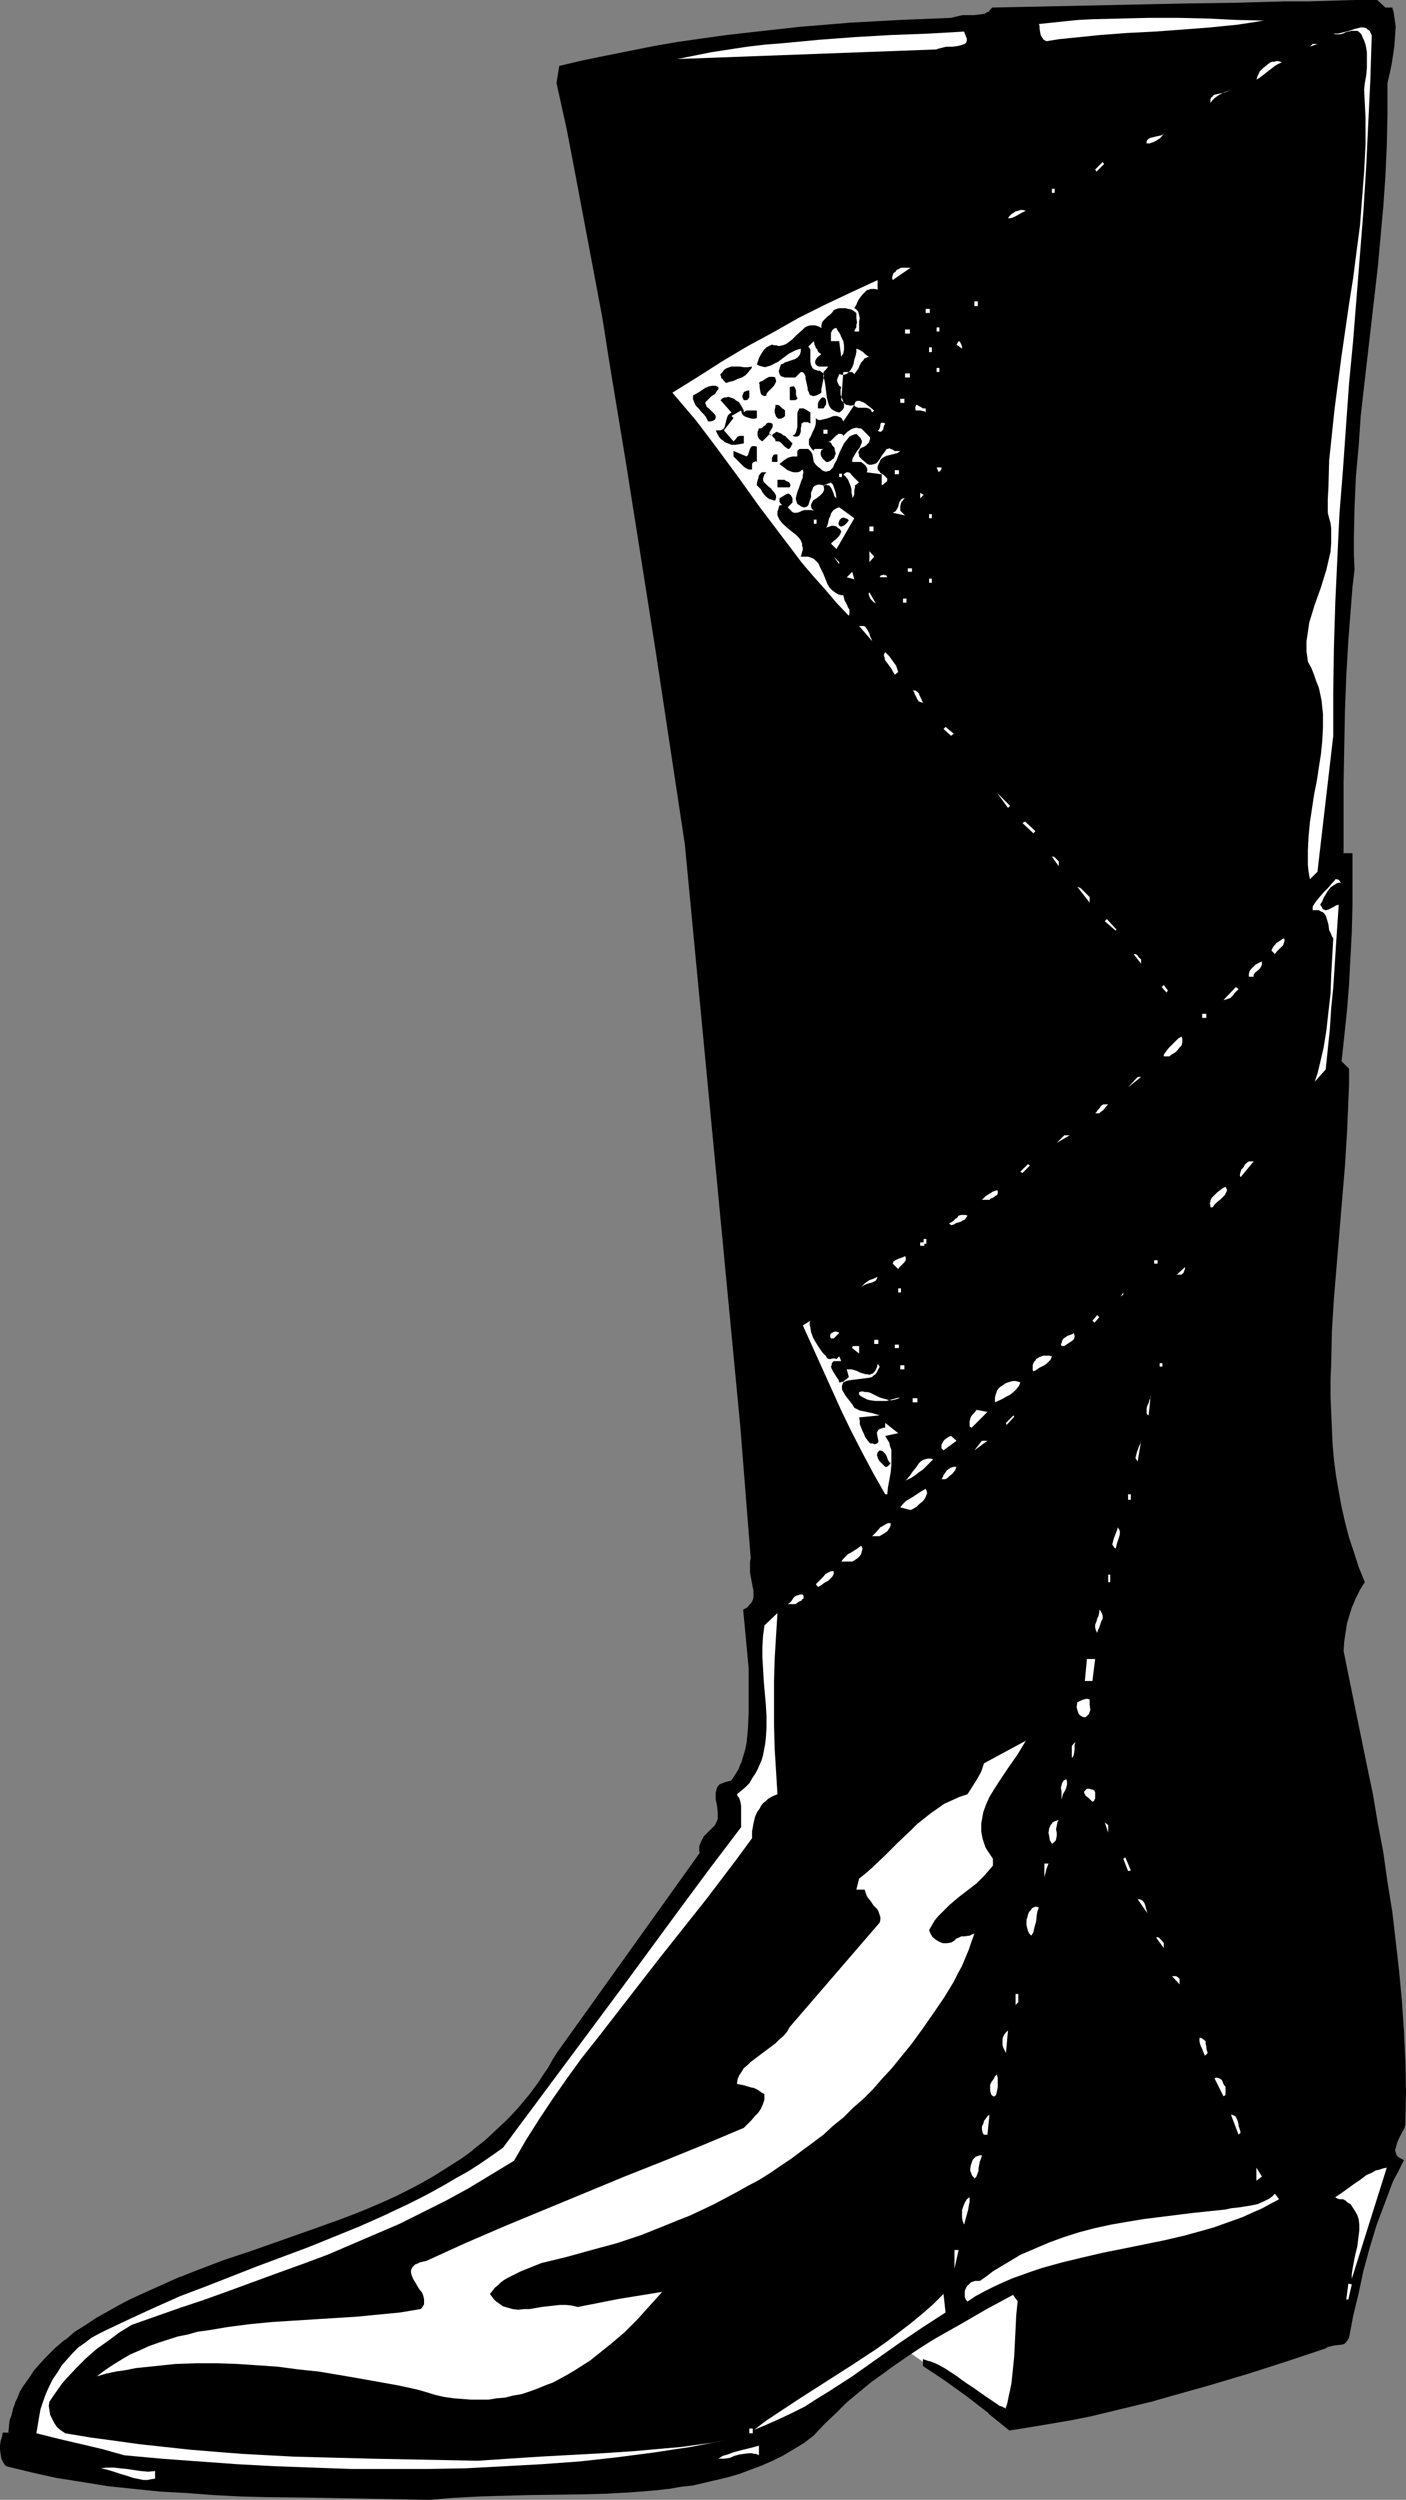 <?xml version="1.0" encoding="UTF-8" standalone="no"?>
<svg
   version="1.0"
   width="87.601mm"
   height="155.711mm"
   id="svg159"
   sodipodi:docname="Boot 08.wmf"
   xmlns:inkscape="http://www.inkscape.org/namespaces/inkscape"
   xmlns:sodipodi="http://sodipodi.sourceforge.net/DTD/sodipodi-0.dtd"
   xmlns="http://www.w3.org/2000/svg"
   xmlns:svg="http://www.w3.org/2000/svg">
  <rect width="100%" height="100%" fill="#808080" stroke="none"/>
  <sodipodi:namedview
     id="namedview159"
     pagecolor="#ffffff"
     bordercolor="#000000"
     borderopacity="0.25"
     inkscape:showpageshadow="2"
     inkscape:pageopacity="0.0"
     inkscape:pagecheckerboard="0"
     inkscape:deskcolor="#d1d1d1"
     inkscape:document-units="mm" />
  <defs
     id="defs1">
    <pattern
       id="WMFhbasepattern"
       patternUnits="userSpaceOnUse"
       width="6"
       height="6"
       x="0"
       y="0" />
  </defs>
  <path
     style="fill:#ffffff;fill-opacity:1;fill-rule:evenodd;stroke:none"
     d="m 239.147,570.255 -7.918,-5.009 -11.311,-7.433 -6.948,-4.848 19.552,-11.958 12.281,-4.04 z"
     id="path1" />
  <path
     style="fill:#000000;fill-opacity:1;fill-rule:evenodd;stroke:none"
     d="m 326.08,1.939 h 1.777 l 0.162,0.97 0.162,1.131 0.162,2.262 v 2.262 l -0.162,2.262 -0.323,2.262 -0.323,2.101 -0.485,2.262 -0.485,2.101 v 3.555 3.717 l -0.162,7.433 -0.323,7.11 -0.485,7.11 -0.646,7.11 -0.646,7.11 -3.232,28.117 -0.808,7.11 -0.485,7.11 -0.646,7.11 -0.323,7.272 -0.162,7.272 v 3.717 l 0.162,3.717 -0.485,4.04 -0.323,4.201 -0.646,8.241 -0.485,8.403 -0.323,8.403 -0.162,8.564 -0.162,8.403 v 8.403 8.241 h 2.101 v 5.979 6.14 l -0.162,6.302 -0.323,6.14 -0.323,6.14 -0.485,6.14 -0.646,6.14 -0.646,5.979 1.777,1.778 v 3.717 l -0.162,3.717 -0.323,7.595 -0.485,7.756 -0.646,7.756 -0.646,7.756 -0.646,7.756 -0.646,7.756 -0.485,7.756 -0.162,7.756 -0.162,3.717 v 3.878 l 0.162,3.878 0.162,3.717 0.162,3.717 0.323,3.717 0.485,3.717 0.646,3.717 0.646,3.555 0.808,3.717 0.97,3.555 1.131,3.555 1.131,3.393 1.454,3.555 -1.131,1.778 -0.97,1.778 -0.808,1.939 -0.646,2.101 -0.646,1.939 -0.323,2.262 -0.323,2.101 -0.162,2.424 2.747,13.412 2.747,13.574 1.454,6.787 1.131,6.787 1.293,6.948 0.97,6.787 1.131,6.948 0.808,6.948 0.808,7.11 0.646,6.948 0.485,7.11 0.323,7.11 0.162,7.11 -0.162,7.272 v 0.485 l -0.162,0.646 -0.646,1.293 -0.646,1.131 -0.485,1.293 -0.162,0.646 -0.323,0.485 v 0.646 l 0.162,0.485 0.162,0.485 0.323,0.646 0.646,0.323 0.646,0.485 -1.131,2.424 -1.293,2.424 -0.97,2.585 -0.97,2.585 -0.97,2.424 -0.97,2.747 -1.616,5.333 -1.454,5.171 -1.131,5.494 -1.293,5.333 -0.97,5.171 -0.323,0.485 -0.162,0.323 -0.323,0.323 -0.323,0.162 -0.646,0.162 -1.454,0.162 -0.808,0.162 -0.646,0.162 -0.323,0.162 -0.323,0.162 -9.049,3.07 -9.049,2.909 -9.21,2.747 -9.21,2.585 -4.686,1.293 -4.686,1.131 -4.686,1.131 -4.686,1.131 -4.686,0.97 -4.848,0.808 -4.686,0.808 -4.848,0.808 -5.009,-4.04 -5.009,-3.878 -5.171,-3.717 -5.171,-3.555 v -1.293 l 1.293,0.485 1.293,0.485 1.293,0.646 1.293,0.646 2.424,1.454 2.262,1.778 2.262,1.616 2.262,1.616 2.424,1.616 1.293,0.646 1.293,0.646 0.485,-1.454 0.323,-1.454 0.323,-1.616 0.323,-1.454 0.323,-3.232 0.323,-3.232 0.323,-6.464 0.162,-3.232 0.323,-3.232 -1.131,-1.778 -6.302,3.393 -6.302,3.555 -6.14,3.717 -3.07,1.778 -3.07,2.101 -3.07,1.939 -2.909,2.101 -2.909,2.262 -2.747,2.262 -2.747,2.262 -2.747,2.585 -2.585,2.585 -2.424,2.747 -2.424,1.616 -2.424,1.454 -2.424,1.454 -2.424,1.293 -2.585,1.131 -2.585,0.97 -2.585,0.97 -2.747,0.808 -2.747,0.646 -2.747,0.646 -2.909,0.646 -2.747,0.323 -2.909,0.485 -2.747,0.323 -5.979,0.485 -5.817,0.323 -5.979,0.162 -12.119,0.162 -5.979,0.162 -5.817,0.162 -5.979,0.323 -5.817,0.485 -12.765,-0.162 -12.765,-0.323 -12.765,-0.162 -6.302,-0.323 -6.302,-0.162 -6.302,-0.485 -6.14,-0.323 -6.302,-0.646 -6.14,-0.646 -5.979,-0.97 -5.979,-0.97 L 7.433,581.89 1.616,580.597 1.293,580.112 0.97,579.627 0.485,578.819 0.323,577.85 0.162,576.719 v -0.97 l 0.162,-1.131 0.323,-0.97 0.162,-0.808 H 2.101 l 0.162,-1.454 0.323,-1.454 0.323,-1.454 0.323,-1.454 0.485,-1.293 0.646,-1.293 0.485,-1.293 0.808,-1.293 0.646,-1.131 0.97,-1.293 0.808,-1.131 0.97,-1.131 1.939,-2.262 2.101,-2.101 2.262,-1.939 2.424,-1.778 2.424,-1.616 2.585,-1.616 2.424,-1.454 2.585,-1.454 2.585,-1.293 2.424,-1.131 3.07,-1.454 3.393,-1.454 3.232,-1.454 3.232,-1.293 6.787,-2.585 6.787,-2.262 13.735,-4.848 6.787,-2.424 3.393,-1.293 3.232,-1.293 3.393,-1.454 3.232,-1.454 3.232,-1.616 3.232,-1.616 3.07,-1.778 3.07,-1.939 2.909,-1.939 2.909,-2.262 2.909,-2.262 2.585,-2.424 2.747,-2.424 2.424,-2.909 2.424,-2.909 2.424,-3.07 1.131,-1.616 0.97,-1.616 1.131,-1.778 0.97,-1.778 33.771,-47.023 -0.162,-0.485 v -0.646 -0.485 l 0.162,-0.485 0.323,-0.808 0.485,-0.808 0.646,-0.646 0.646,-0.808 0.808,-0.646 0.646,-0.808 0.323,-0.646 0.323,-0.646 v -0.808 -0.808 l -0.162,-1.616 -0.162,-0.808 -0.162,-0.808 v -0.808 -0.646 l 0.162,-0.646 0.162,-0.646 0.485,-0.485 0.323,-0.162 0.323,-0.162 0.323,-0.162 0.646,-0.162 0.485,-0.162 0.646,-0.162 0.97,-1.293 0.808,-1.454 0.646,-1.454 0.485,-1.616 0.485,-1.454 0.323,-1.778 0.162,-1.616 0.162,-1.778 0.162,-3.555 v -3.555 -3.555 -3.555 l -1.293,-13.735 0.808,-0.485 0.646,-0.485 0.485,-0.646 0.323,-0.646 0.162,-0.646 v -0.808 -0.808 l -0.162,-0.808 -0.162,-0.808 -0.162,-0.808 -0.323,-1.778 v -0.808 -0.808 -0.97 l 0.323,-0.808 -2.585,-30.702 -13.088,-137.352 -3.393,-22.461 -3.393,-22.461 -3.555,-22.623 -3.555,-22.461 -3.716,-22.623 -1.777,-11.15 -2.101,-11.15 -2.101,-11.15 -2.101,-11.15 -2.101,-10.988 -2.424,-10.988 0.646,-3.878 5.494,-1.293 5.494,-1.131 5.494,-1.131 5.655,-1.131 5.655,-0.97 5.655,-0.808 5.817,-0.808 5.655,-0.646 5.817,-0.646 5.817,-0.646 5.979,-0.485 5.817,-0.485 5.979,-0.323 5.817,-0.323 11.957,-0.485 0.808,-0.162 0.646,-0.162 1.293,-0.323 h 1.454 1.293 l 1.293,-0.162 1.131,-0.162 0.646,-0.323 0.485,-0.323 0.323,-0.323 0.485,-0.485 11.311,-0.323 11.634,-0.162 23.107,-0.485 11.473,-0.162 11.311,-0.323 h 5.494 l 5.494,-0.162 5.332,-0.162 h 5.332 z"
     id="path2" />
  <path
     style="fill:#000000;fill-opacity:1;fill-rule:evenodd;stroke:none"
     d="m 325.918,2.101 h 1.939 l -0.162,-0.162 0.162,1.131 0.162,1.131 V 4.04 l 0.162,2.262 v 2.262 l -0.162,2.262 v -0.162 l -0.323,2.262 -0.323,2.262 -0.97,4.363 v 3.555 3.717 l -0.162,7.433 -0.323,7.11 -0.485,7.11 -0.646,7.11 -0.646,7.11 -3.232,28.117 -0.808,7.11 -0.485,7.11 -0.646,7.11 -0.323,7.272 -0.162,7.272 v 3.717 l 0.162,3.717 -0.485,4.04 -0.485,4.201 -0.485,8.241 -0.485,8.403 -0.323,8.403 -0.162,8.564 -0.162,8.403 v 8.403 8.403 h 2.262 l -0.162,-0.162 v 5.979 6.14 l -0.162,6.302 -0.323,6.14 -0.323,6.14 -0.485,6.14 -0.646,6.14 -0.646,5.979 1.777,1.939 v -0.162 3.717 l -0.162,3.717 -0.323,7.595 -0.485,7.756 -0.646,7.756 -0.646,7.756 -0.646,7.756 -0.646,7.756 -0.485,7.756 -0.323,7.756 v 3.717 3.878 l 0.162,3.878 0.162,3.717 0.162,3.717 0.323,3.717 0.485,3.717 v 0 l 0.646,3.717 0.646,3.717 0.808,3.555 0.97,3.555 1.131,3.555 1.131,3.393 v 0.162 l 1.454,3.393 v -0.162 l -1.131,1.778 v 0 l -0.97,1.939 -0.808,1.939 v 0 l -0.646,2.101 -0.646,1.939 -0.323,2.101 v 0.162 l -0.323,2.101 -0.162,2.424 2.747,13.412 2.747,13.574 1.454,6.787 1.131,6.787 1.293,6.948 0.97,6.948 1.131,6.787 0.808,7.11 v -0.162 l 0.808,7.11 0.646,6.948 0.485,7.11 0.323,7.11 0.162,7.11 -0.162,7.272 v 0 0.485 l -0.162,0.646 v 0 l -0.646,1.131 -0.646,1.293 -0.485,1.131 v 0.162 l -0.323,0.646 -0.162,0.485 v 0.646 l 0.162,0.646 0.162,0.485 0.485,0.485 0.485,0.485 0.808,0.323 -0.162,-0.162 -1.131,2.424 -1.293,2.424 -0.97,2.585 v 0 l -0.97,2.585 -0.97,2.585 -0.97,2.585 -1.616,5.333 -1.454,5.333 -1.131,5.332 -1.293,5.333 -0.97,5.333 v 0 l -0.323,0.323 h 0.162 l -0.323,0.323 v 0 l -0.323,0.323 h 0.162 l -0.323,0.162 v 0 l -0.646,0.162 v 0 l -1.454,0.162 -0.808,0.162 -0.646,0.162 -0.485,0.162 -0.162,0.162 v 0 l -9.049,3.07 -9.21,2.909 -9.049,2.747 -9.21,2.585 -4.686,1.293 -4.686,1.131 -4.686,1.131 -4.686,1.131 -4.686,0.808 -4.848,0.97 -4.848,0.808 -4.848,0.808 h 0.162 l -4.848,-4.04 v 0 l -5.009,-3.878 -5.171,-3.717 -5.332,-3.393 h 0.162 v -1.293 l -0.162,0.162 1.293,0.485 v 0 l 1.293,0.485 1.131,0.646 1.293,0.646 v 0 l 2.424,1.454 2.262,1.616 2.424,1.778 2.262,1.616 2.424,1.616 1.131,0.646 v 0 l 1.454,0.808 0.646,-1.778 0.323,-1.454 0.323,-1.616 0.323,-1.454 0.323,-3.232 v 0 l 0.323,-3.232 0.323,-6.464 0.323,-3.232 0.162,-3.232 -1.293,-1.939 -6.463,3.393 v 0.162 l -6.14,3.393 -6.302,3.717 -3.07,1.939 -2.909,1.939 -3.07,1.939 -2.909,2.101 -2.909,2.262 v 0 l -2.909,2.262 -2.747,2.424 -2.747,2.424 -2.585,2.585 -2.424,2.747 v 0 l -2.262,1.616 -2.424,1.616 -2.424,1.293 v 0 l -2.585,1.293 -2.585,1.131 h 0.162 l -2.747,0.97 -2.585,0.97 -2.585,0.808 -2.747,0.646 -2.747,0.646 -2.909,0.646 -2.747,0.323 -2.909,0.485 v 0 l -2.747,0.323 -5.979,0.485 -5.817,0.323 -5.979,0.162 -12.119,0.162 -5.979,0.162 -5.817,0.162 -5.979,0.323 -5.817,0.485 -25.531,-0.485 -12.765,-0.162 -6.302,-0.323 -6.302,-0.162 -6.302,-0.485 -6.14,-0.323 -6.302,-0.646 -6.14,-0.646 h 0.162 L 19.39,583.99 13.412,583.021 7.433,581.728 1.616,580.435 h 0.162 l -0.323,-0.485 v 0.162 l -0.323,-0.485 v 0 l -0.485,-0.97 v 0.162 l -0.162,-1.131 v 0.162 l -0.162,0.97 0.485,0.97 v 0 l 0.323,0.485 v 0 l 0.323,0.323 5.979,1.454 5.817,1.293 6.14,0.97 5.979,0.97 v 0 l 6.14,0.646 6.302,0.646 6.14,0.323 6.302,0.485 6.302,0.323 6.302,0.162 12.765,0.162 25.531,0.485 5.817,-0.485 5.979,-0.323 5.817,-0.162 5.979,-0.162 12.119,-0.162 5.979,-0.162 5.817,-0.323 5.979,-0.485 2.747,-0.323 h 0.162 l 2.747,-0.485 2.909,-0.323 2.747,-0.646 2.747,-0.646 2.747,-0.646 2.747,-0.808 2.585,-0.97 2.585,-0.97 v 0 l 2.585,-1.131 2.585,-1.293 v 0 l 2.424,-1.454 2.424,-1.454 2.262,-1.778 2.585,-2.747 2.585,-2.424 2.585,-2.585 2.909,-2.424 2.747,-2.262 v 0 l 2.909,-2.101 2.909,-2.101 3.07,-2.101 2.909,-1.939 3.07,-1.939 6.302,-3.555 6.14,-3.555 v 0 l 6.302,-3.393 h -0.162 l 1.293,1.778 -0.162,-0.162 -0.323,3.232 -0.162,3.232 -0.323,6.464 -0.323,3.232 v 0 l -0.323,3.07 -0.323,1.616 -0.323,1.454 -0.323,1.616 -0.485,1.454 0.162,-0.162 -1.293,-0.646 v 0.162 l -1.131,-0.808 -2.424,-1.616 -2.262,-1.616 -2.424,-1.616 -2.262,-1.616 -2.424,-1.616 v 0 l -1.131,-0.646 -1.293,-0.646 -1.293,-0.485 h -0.162 l -1.454,-0.485 v 1.616 l 5.332,3.555 5.171,3.717 5.009,3.878 h -0.162 l 5.009,4.04 5.009,-0.808 4.848,-0.808 4.686,-0.808 4.848,-0.97 4.686,-1.131 4.686,-1.131 4.686,-1.131 4.524,-1.293 9.21,-2.585 9.21,-2.747 9.049,-2.909 9.21,-3.07 0.162,-0.323 v 0.162 l 0.323,-0.162 0.808,-0.162 h -0.162 l 0.808,-0.162 1.454,-0.162 0.808,-0.162 0.323,-0.323 v 0 l 0.323,-0.323 v 0 l 0.162,-0.323 0.323,-0.485 0.97,-5.171 1.293,-5.333 1.131,-5.332 1.454,-5.333 1.616,-5.333 0.97,-2.585 0.97,-2.585 0.97,-2.585 v 0 l 0.97,-2.585 1.293,-2.424 1.293,-2.585 -0.97,-0.485 -0.485,-0.323 v 0 l -0.323,-0.485 v 0 l -0.162,-0.485 v 0 l -0.162,-0.646 v 0.162 l 0.162,-0.646 v 0.162 l 0.162,-0.646 0.162,-0.646 v 0 l 0.485,-1.131 0.646,-1.293 0.646,-1.131 v -0.162 l 0.162,-0.485 v -0.646 0 l 0.162,-7.272 -0.162,-7.11 -0.323,-7.11 -0.485,-7.11 -0.646,-6.948 -0.808,-7.11 v 0 l -0.808,-6.948 -1.131,-6.948 -0.97,-6.948 -1.293,-6.787 -1.131,-6.787 -1.454,-6.948 -2.747,-13.412 -2.747,-13.574 v 0.162 l 0.162,-2.424 0.323,-2.101 v 0 l 0.323,-2.101 0.646,-2.101 0.646,-2.101 v 0.162 l 0.808,-1.939 0.97,-1.939 v 0 l 1.131,-1.778 -1.454,-3.555 v 0 l -1.131,-3.555 -1.131,-3.393 -0.97,-3.717 -0.808,-3.555 -0.646,-3.555 -0.646,-3.717 v 0 l -0.485,-3.717 -0.323,-3.717 -0.162,-3.717 -0.162,-3.717 -0.162,-3.878 v -3.878 l 0.162,-3.717 0.162,-7.756 0.485,-7.756 0.646,-7.756 0.646,-7.756 0.646,-7.756 0.646,-7.756 0.485,-7.756 0.323,-7.595 0.162,-3.717 v -3.878 l -1.777,-1.778 v 0.162 l 0.646,-5.979 0.646,-6.14 0.485,-6.14 0.323,-6.14 0.323,-6.14 0.162,-6.302 v -6.14 -6.14 h -2.262 l 0.162,0.162 v -8.241 -8.403 l 0.162,-8.403 0.162,-8.564 0.323,-8.403 0.485,-8.403 0.646,-8.241 0.323,-4.201 0.485,-4.04 -0.162,-3.717 v -3.717 l 0.162,-7.272 0.323,-7.272 0.646,-7.11 0.485,-7.11 0.808,-7.11 3.232,-28.117 0.646,-7.11 0.646,-7.11 0.485,-7.11 0.323,-7.11 0.162,-7.433 v -3.717 -3.555 0 l 0.485,-2.101 0.485,-2.262 0.323,-2.101 0.323,-2.262 v 0 l 0.162,-2.262 0.162,-2.262 -0.323,-2.262 v 0 L 328.181,2.909 327.857,1.778 h -1.777 0.162 z"
     id="path3" />
  <path
     style="fill:#000000;fill-opacity:1;fill-rule:evenodd;stroke:none"
     d="M 0.485,577.85 0.323,576.719 v -0.97 l 0.162,-1.131 v 0 l 0.323,-0.97 0.162,-0.808 -0.162,0.162 H 2.262 l 0.162,-1.616 v 0 l 0.323,-1.454 0.323,-1.454 0.323,-1.293 0.485,-1.454 v 0 l 0.646,-1.293 0.485,-1.293 0.808,-1.131 v 0 l 0.646,-1.293 0.808,-1.131 0.97,-1.293 v 0.162 l 0.808,-1.131 2.101,-2.262 2.101,-2.101 2.262,-1.939 v 0 l 2.424,-1.778 2.424,-1.778 2.424,-1.454 2.585,-1.616 v 0.162 l 2.585,-1.454 2.424,-1.293 2.424,-1.131 3.232,-1.454 3.232,-1.454 3.232,-1.454 v 0 l 3.393,-1.293 6.625,-2.585 6.787,-2.262 13.735,-4.848 6.787,-2.424 3.393,-1.293 3.393,-1.293 v 0 l 3.393,-1.454 3.232,-1.454 3.232,-1.616 3.07,-1.616 v -0.162 l 3.07,-1.616 3.07,-1.939 3.07,-2.101 2.909,-2.101 v 0 l 2.747,-2.262 2.747,-2.424 2.585,-2.585 2.585,-2.747 2.424,-2.909 v 0 l 2.424,-3.07 1.131,-1.778 0.97,-1.616 1.131,-1.778 0.97,-1.778 33.771,-47.023 -0.162,-0.646 v 0.162 -0.646 -0.485 0.162 l 0.162,-0.485 0.323,-0.97 v 0.162 l 0.485,-0.808 v 0 l 0.646,-0.808 0.646,-0.646 0.646,-0.646 0.646,-0.808 0.485,-0.808 0.323,-0.646 v -0.808 -0.808 l -0.162,-1.616 -0.162,-0.808 -0.162,-0.808 v 0 -0.808 -0.646 0 l 0.162,-0.646 v 0 l 0.162,-0.485 v 0 l 0.485,-0.485 0.323,-0.323 -0.162,0.162 0.323,-0.162 v 0 l 0.485,-0.162 0.485,-0.162 0.485,-0.162 0.646,-0.162 1.131,-1.454 0.808,-1.293 v 0 l 0.646,-1.616 v 0 l 0.646,-1.454 0.323,-1.616 0.323,-1.616 v -0.162 l 0.162,-1.616 0.162,-1.778 0.162,-3.555 v -3.555 -3.555 -3.555 l -1.131,-13.735 -0.162,0.162 0.808,-0.485 0.646,-0.485 0.485,-0.646 0.323,-0.808 0.162,-0.646 v -0.808 -0.808 l -0.162,-0.808 v 0 l -0.162,-0.808 -0.162,-0.808 -0.162,-1.778 v 0 l -0.162,-0.808 v -0.808 l 0.162,-0.97 v 0.162 l 0.162,-0.97 -2.585,-30.702 -13.088,-137.352 v -0.162 l -3.393,-22.3 -3.393,-22.623 -3.555,-22.461 -3.555,-22.623 -3.716,-22.461 -1.777,-11.15 -2.101,-11.15 -2.101,-11.15 -2.101,-11.15 -2.101,-11.15 -2.424,-10.988 v 0.162 l 0.646,-3.717 h -0.162 l 5.494,-1.293 5.494,-1.131 5.655,-1.131 5.494,-1.131 5.655,-0.97 5.817,-0.808 5.655,-0.808 v 0 l 5.655,-0.646 5.817,-0.646 5.817,-0.646 5.979,-0.485 5.817,-0.485 5.979,-0.323 5.817,-0.323 12.119,-0.485 0.646,-0.162 0.646,-0.162 1.293,-0.323 v 0 h 1.454 1.293 l 1.293,-0.162 v 0 l 1.131,-0.162 0.646,-0.323 v 0 l 0.485,-0.323 0.485,-0.323 0.485,-0.646 -0.162,0.162 22.945,-0.485 23.107,-0.485 11.473,-0.162 11.311,-0.162 5.494,-0.162 5.494,-0.162 5.332,-0.162 h 5.332 -0.162 L 325.918,2.101 326.242,1.778 324.303,0 h -5.332 l -5.332,0.162 -5.494,0.162 h -5.494 l -11.311,0.323 -11.473,0.162 -23.107,0.485 -23.107,0.485 -0.485,0.485 -0.323,0.485 v 0 l -0.485,0.162 v 0 l -0.485,0.323 v 0 l -1.131,0.162 v 0 l -1.293,0.162 h -1.293 -1.454 v 0 l -1.454,0.323 -0.646,0.162 -0.646,0.162 v 0 l -11.957,0.485 -5.817,0.323 -5.979,0.323 -5.817,0.485 -5.979,0.485 -5.817,0.646 -5.817,0.646 -5.655,0.646 v 0 l -5.817,0.808 -5.655,0.808 -5.655,0.97 -5.655,1.131 -5.655,1.131 -5.494,1.131 -5.494,1.293 -0.646,4.04 2.424,10.988 2.101,10.988 2.101,11.15 2.101,11.15 2.101,11.15 1.777,11.311 3.716,22.461 3.555,22.461 3.555,22.623 3.393,22.461 3.393,22.461 v 0 l 13.088,137.352 2.424,30.702 v 0 l -0.162,0.808 v 0 0.97 0.808 0.808 0 l 0.323,1.778 0.162,0.808 0.162,0.97 v -0.162 l 0.162,0.808 v 0.808 0.808 0 l -0.162,0.646 v 0 l -0.323,0.646 v 0 l -0.485,0.485 v 0 l -0.485,0.646 v 0 l -0.97,0.485 1.293,13.735 v 3.555 3.555 3.555 l -0.162,3.555 -0.162,1.778 -0.162,1.616 v 0 l -0.323,1.616 -0.485,1.616 -0.485,1.616 v -0.162 l -0.646,1.616 v 0 l -0.808,1.293 -0.97,1.454 v -0.162 l -0.485,0.162 -0.646,0.162 -0.485,0.162 -0.323,0.162 h -0.162 l -0.323,0.162 -0.323,0.162 -0.485,0.646 -0.162,0.646 -0.162,0.646 v 0.646 0.808 0 l 0.162,0.808 0.162,0.808 0.162,1.616 v 0 0.808 0.808 -0.162 l -0.323,0.808 v -0.162 l -0.323,0.808 v 0 l -0.646,0.646 -0.808,0.808 -0.646,0.646 -0.646,0.646 v 0.162 l -0.485,0.808 -0.323,0.808 -0.162,0.485 v 0 0.485 0.646 0 l 0.162,0.485 v -0.162 l -33.61,47.023 -1.131,1.778 -0.97,1.778 -1.131,1.616 -1.131,1.778 -2.262,3.07 v 0 l -2.424,2.909 -2.585,2.747 -2.747,2.585 -2.585,2.424 -2.909,2.262 h 0.162 l -2.909,2.101 -3.07,1.939 -3.07,1.939 -3.07,1.778 v 0 l -3.07,1.616 -3.232,1.616 -3.232,1.454 -3.393,1.454 v 0 l -3.232,1.293 -3.393,1.293 -6.787,2.424 -13.735,4.848 -6.787,2.262 -6.787,2.585 -3.232,1.293 h -0.162 l -3.232,1.454 -3.232,1.454 -3.232,1.454 -2.424,1.131 -2.424,1.293 -2.585,1.454 v 0 l -2.585,1.454 -2.424,1.616 -2.585,1.616 -2.262,1.939 h -0.162 l -2.262,1.939 -2.101,2.101 -1.939,2.101 -0.97,1.131 v 0 l -0.808,1.293 -0.808,1.131 -0.808,1.131 v 0 l -0.808,1.293 -0.485,1.293 -0.646,1.293 v 0.162 l -0.485,1.293 -0.323,1.454 -0.485,1.293 -0.162,1.454 v 0.162 l -0.162,1.454 0.162,-0.162 H 0.646 l -0.162,0.97 -0.323,0.97 v 0 L 0,575.749 v 0.97 l 0.162,1.131 v 0 l 0.162,0.97 z"
     id="path4" />
  <path
     style="fill:#ffffff;fill-opacity:1;fill-rule:evenodd;stroke:none"
     d="m 297.641,4.848 -3.07,0.485 -3.232,0.485 -6.463,0.646 -6.302,0.485 -6.625,0.485 -6.463,0.323 -6.463,0.485 -6.302,0.646 -3.232,0.323 -3.07,0.485 -0.646,-0.323 -0.323,-0.485 -0.323,-0.485 -0.162,-0.646 -0.162,-0.97 V 6.14 l -0.162,-0.485 3.07,-0.323 3.07,-0.323 3.232,-0.323 3.232,-0.162 6.625,-0.162 6.787,-0.162 h 6.787 l 6.948,0.162 6.625,0.323 z"
     id="path5" />
  <path
     style="fill:#ffffff;fill-opacity:1;fill-rule:evenodd;stroke:none"
     d="m 323.01,8.726 -0.323,10.18 -0.485,10.18 -0.485,10.18 -0.646,10.342 -1.616,20.36 -0.808,10.18 -0.97,10.18 -1.454,20.522 -0.808,10.18 -0.485,10.342 -0.485,10.342 -0.323,10.503 -0.162,10.503 v 10.503 l -3.716,31.995 -1.777,1.778 -0.323,-1.778 -0.162,-1.616 v -1.616 -1.778 l 0.162,-3.232 0.323,-3.393 0.485,-3.232 0.485,-3.232 0.646,-3.232 0.485,-3.232 0.485,-3.07 0.323,-3.232 0.162,-3.07 v -1.616 -1.616 l -0.162,-1.454 -0.162,-1.616 -0.323,-1.616 -0.323,-1.454 -0.646,-1.616 -0.485,-1.454 -0.646,-1.616 -0.808,-1.454 -0.162,-1.293 -0.162,-1.131 v -1.131 -1.293 l 0.323,-2.101 0.323,-2.262 0.646,-2.101 0.646,-2.101 1.454,-4.04 0.646,-2.101 0.646,-2.101 0.485,-2.101 0.485,-2.101 0.162,-2.101 v -1.131 -1.131 -1.131 l -0.162,-1.293 -0.323,-1.131 -0.323,-1.293 v -3.07 l 0.162,-3.07 0.162,-6.14 0.646,-6.14 0.646,-6.14 0.808,-6.14 0.808,-6.14 1.777,-12.281 0.97,-6.14 0.808,-6.302 0.808,-6.14 0.485,-6.302 0.485,-6.302 0.323,-6.302 v -6.464 l -0.162,-3.232 -0.162,-3.232 0.162,-1.616 0.323,-1.778 0.162,-1.778 v -1.939 -1.778 l -0.162,-0.97 -0.162,-0.808 -0.323,-0.97 -0.323,-0.646 -0.323,-0.808 -0.646,-0.646 -0.323,-0.162 h -0.485 -0.808 l -0.808,0.162 -0.646,0.162 -0.646,0.323 -0.646,0.162 h -0.808 -0.323 l -0.485,-0.162 h 0.485 0.646 l 0.646,-0.162 0.646,-0.162 1.293,-0.323 1.454,-0.485 0.646,-0.162 0.646,-0.162 h 0.646 l 0.646,0.162 0.323,0.323 0.485,0.323 0.323,0.646 0.162,0.323 z"
     id="path6" />
  <path
     style="fill:#ffffff;fill-opacity:1;fill-rule:evenodd;stroke:none"
     d="m 227.028,7.433 0.162,0.485 0.162,0.323 0.162,0.485 0.162,0.323 V 9.534 l -0.162,0.485 -0.323,0.323 -0.485,0.162 -0.485,0.162 -0.646,0.162 -1.293,0.162 h -1.454 l -0.646,0.162 -0.646,0.162 -0.646,0.162 -0.323,0.162 -61.079,2.262 4.04,-0.808 4.04,-0.808 4.201,-0.646 4.201,-0.646 4.201,-0.485 4.04,-0.323 8.564,-0.808 8.564,-0.646 8.564,-0.485 8.564,-0.323 z"
     id="path7" />
  <path
     style="fill:#ffffff;fill-opacity:1;fill-rule:evenodd;stroke:none"
     d="m 308.467,10.988 0.646,-0.646 h 1.131 z"
     id="path8" />
  <path
     style="fill:#ffffff;fill-opacity:1;fill-rule:evenodd;stroke:none"
     d="m 301.842,14.705 -0.808,0.323 -0.808,0.485 -1.454,1.131 -0.646,0.485 -0.808,0.646 -0.646,0.485 -0.808,0.485 0.323,-0.97 0.485,-0.97 0.808,-0.808 0.808,-0.646 0.808,-0.646 0.485,-0.162 h 0.485 l 0.485,-0.162 h 0.485 l 0.485,0.162 z"
     id="path9" />
  <path
     style="fill:#ffffff;fill-opacity:1;fill-rule:evenodd;stroke:none"
     d="m 289.885,21.168 -1.454,0.485 -0.646,0.323 -0.646,0.323 -0.485,0.323 -0.646,0.485 -0.485,0.485 -0.485,0.646 v -0.485 -0.323 l 0.162,-0.485 0.323,-0.162 0.162,-0.323 0.323,-0.162 0.646,-0.162 1.616,-0.323 0.808,-0.323 z"
     id="path10" />
  <path
     style="fill:#ffffff;fill-opacity:1;fill-rule:evenodd;stroke:none"
     d="m 274.049,31.51 -0.808,0.97 -0.97,0.646 -0.646,0.323 -0.485,0.162 -0.485,0.162 h -0.646 V 33.449 33.288 l 0.162,-0.323 0.162,-0.162 0.485,-0.323 0.646,-0.162 0.646,-0.162 1.454,-0.323 z"
     id="path11" />
  <path
     style="fill:#ffffff;fill-opacity:1;fill-rule:evenodd;stroke:none"
     d="m 259.668,38.136 0.323,0.485 -1.777,1.778 -0.323,-0.485 z"
     id="path12" />
  <path
     style="fill:#ffffff;fill-opacity:1;fill-rule:evenodd;stroke:none"
     d="m 247.711,45.407 h 0.646 v -0.97 h -0.646 z"
     id="path13" />
  <path
     style="fill:#ffffff;fill-opacity:1;fill-rule:evenodd;stroke:none"
     d="m 241.571,49.608 -0.97,0.485 -1.131,0.646 -0.97,0.485 -0.646,0.162 h -0.485 l 0.323,-0.485 0.485,-0.485 0.485,-0.323 0.485,-0.323 0.646,-0.162 0.485,-0.162 h 0.646 z"
     id="path14" />
  <path
     style="fill:#ffffff;fill-opacity:1;fill-rule:evenodd;stroke:none"
     d="m 210.223,65.929 -0.162,-0.485 0.162,-0.646 0.162,-0.485 0.485,-0.323 0.323,-0.485 0.485,-0.162 0.485,-0.323 h 0.485 1.777 z"
     id="path15" />
  <path
     style="fill:#ffffff;fill-opacity:1;fill-rule:evenodd;stroke:none"
     d="m 206.668,68.191 -0.646,-0.162 h -0.485 -0.485 l -0.485,0.162 -0.485,0.162 -0.323,0.323 -0.646,0.646 -0.646,0.808 -0.485,0.808 -0.323,0.808 -0.485,0.808 0.323,0.162 0.323,0.323 0.162,0.162 0.162,0.323 0.162,0.646 0.162,0.808 -0.162,0.646 v 1.616 0.808 h -1.131 l 0.162,-0.485 0.323,-0.485 v -0.646 l 0.162,-0.485 -0.162,-1.131 V 74.17 73.686 l -0.646,-0.485 -0.485,-0.323 -0.808,-0.162 -0.646,-0.162 h -0.646 -0.808 l -0.646,0.162 -0.646,0.323 -0.323,0.485 -0.485,0.485 -0.646,0.485 -0.485,0.485 -0.485,0.485 -0.323,0.485 -0.162,0.646 v 0.646 l -0.485,-0.323 -0.485,-0.162 -0.485,-0.162 h -0.323 -0.808 l -0.646,0.162 -0.646,0.323 -0.646,0.646 -1.293,1.131 -1.131,1.131 -0.646,0.485 -0.646,0.485 -0.808,0.323 -0.808,0.162 h -0.323 l -0.485,-0.162 h -0.485 l -0.485,-0.162 -0.646,0.323 -0.646,0.323 -0.646,0.646 -0.323,0.485 -0.485,0.808 -0.323,0.646 -0.485,1.454 0.646,0.323 0.646,0.162 0.646,0.162 0.485,-0.162 0.646,-0.162 0.646,-0.323 1.293,-0.646 1.293,-0.97 1.293,-0.97 1.293,-0.646 0.808,-0.323 0.646,-0.162 v 0.646 l -0.162,0.646 -0.323,0.485 -0.323,0.323 -0.485,0.323 -0.485,0.162 -0.485,0.162 -0.485,0.162 -0.97,0.323 -0.485,0.323 -0.485,0.162 -0.162,0.485 -0.162,0.485 -0.162,0.646 0.162,0.646 0.323,0.485 0.485,0.162 0.485,0.162 h 0.485 0.485 0.485 0.485 0.485 l 1.293,-1.293 h 0.323 l 0.323,0.162 0.323,0.485 0.162,0.485 v 0.485 l 0.162,0.646 0.323,1.454 v 0.485 l 0.323,0.646 0.162,0.485 0.323,0.162 0.485,0.162 h 0.162 l 0.646,-0.162 0.323,-0.162 0.323,-0.162 0.485,-0.323 v -0.808 l 0.323,-1.616 0.162,-0.808 0.162,-0.808 -0.162,-0.323 -0.162,-0.323 -0.323,-0.162 -0.323,-0.323 h -0.485 l -0.485,-0.162 -0.485,-0.162 -0.323,-0.323 -0.162,-0.323 -0.162,-0.323 -0.162,-0.808 v -0.808 -0.323 -1.131 -0.646 l -0.323,-0.485 -0.162,-0.162 1.293,-1.293 0.162,0.808 0.162,0.323 0.162,0.485 0.323,0.323 0.162,0.485 0.323,0.323 0.485,0.323 -0.646,0.485 -0.485,0.485 -0.162,0.323 -0.162,0.323 v 0.485 l 0.162,0.323 0.323,0.323 0.323,0.162 h 0.323 0.485 0.808 0.323 0.323 l -0.485,0.646 -0.485,0.485 -0.162,0.323 v 0.323 0.323 0.485 l 0.162,0.323 0.162,0.646 0.162,1.131 0.162,1.293 0.162,1.293 0.323,1.293 0.162,0.485 0.323,0.646 0.323,0.323 0.485,0.323 0.646,0.323 0.646,0.162 0.485,-0.323 0.323,-0.323 0.162,-0.323 0.162,-0.162 v -0.323 -0.485 l -0.162,-0.646 -0.323,-0.808 -0.323,-0.808 v -0.808 -0.485 l 0.162,-0.485 -0.485,-0.323 -0.162,-0.323 -0.162,-0.323 -0.162,-0.485 v -0.323 l 0.162,-0.485 0.162,-0.323 0.162,-0.485 0.646,0.162 h 0.485 l 0.485,-0.162 0.323,-0.162 0.323,-0.323 0.323,-0.323 0.485,-0.808 0.323,-0.808 0.162,-0.97 0.323,-0.97 0.162,-0.808 v -0.808 l 0.485,0.162 0.323,0.162 0.808,0.485 0.646,0.646 0.808,0.485 h -0.323 l -0.323,0.162 -0.485,0.162 -0.323,0.485 -0.485,0.485 -0.323,0.646 -0.323,0.808 -0.485,0.646 -0.485,0.646 -0.323,-0.323 -0.162,-0.162 h -0.323 -0.323 -0.323 -0.323 -0.485 -0.323 l -0.485,6.625 0.323,0.323 0.323,0.323 0.323,0.323 0.323,0.162 h 0.323 l 0.485,0.162 0.97,-0.162 0.162,-0.485 0.162,-0.323 0.323,-0.162 h 0.323 0.323 l 0.323,0.162 0.485,0.162 0.323,0.162 2.262,1.778 -0.485,0.485 -0.162,-0.323 -0.162,-0.323 -0.162,-0.162 -0.323,-0.162 -0.646,-0.162 h -0.485 -0.808 -0.485 l -0.485,-0.162 -0.323,-0.162 -0.162,-0.323 -2.585,3.878 -0.323,-0.646 -0.323,-0.323 -0.485,-0.162 -0.323,-0.162 h -0.485 -0.323 l -0.808,0.323 -0.97,0.323 -0.808,0.162 -0.485,0.162 h -0.323 l -0.485,-0.162 -0.323,-0.323 v 0.646 0.646 l -0.162,0.646 -0.162,0.485 -0.485,0.97 -0.323,0.808 -0.485,0.808 v 0.323 0.485 0.485 l 0.323,0.485 0.323,0.485 0.485,0.485 v -0.323 l 0.323,-0.162 h 0.162 0.485 0.646 0.323 0.323 l -0.323,0.162 -0.162,0.162 -0.162,0.485 v 0.485 l 0.162,0.485 0.323,0.485 0.485,0.485 0.323,0.323 h 0.323 0.162 l 0.646,-0.323 0.323,-0.323 0.323,-0.162 0.162,-0.323 0.162,-0.485 0.162,-0.323 -0.162,-0.646 -0.162,-0.808 -0.485,-0.485 -0.323,-0.646 -0.646,-0.323 h 0.323 0.162 l 0.323,-0.323 0.485,-0.485 0.485,-0.485 0.485,-0.323 0.162,-0.162 h 0.162 0.323 0.162 l 0.323,0.162 0.162,0.323 0.485,-0.485 0.485,-0.485 0.485,-0.323 0.485,-0.323 0.485,-0.162 0.646,-0.162 0.646,0.162 h 0.485 l 0.485,0.485 0.323,0.323 0.646,0.646 0.323,0.323 0.323,0.323 v 0.485 l -0.162,0.323 v 0.162 l -0.162,0.323 -0.162,0.162 -0.485,0.485 -0.485,0.323 -0.485,0.162 -0.485,0.323 -0.162,0.485 -0.162,0.162 v 0.323 l 0.162,0.323 v 0.485 l 0.808,0.808 0.808,0.646 0.323,0.323 0.485,0.162 h 0.485 l 0.646,-0.162 0.485,-0.162 0.323,-0.323 0.485,-0.646 0.485,-0.808 0.485,-0.646 0.485,-0.646 0.162,-0.323 h 0.323 l 0.323,-0.162 0.323,0.162 0.485,0.162 0.485,0.323 h 1.293 l -0.646,0.485 -0.646,0.162 -1.293,0.323 -0.646,0.162 -0.646,0.323 -0.485,0.323 -0.323,0.323 -0.162,0.485 -0.323,0.646 -0.162,0.485 v 0.485 l 0.162,0.323 0.323,0.323 0.162,0.323 0.808,0.485 0.485,0.485 0.323,0.323 v 0.162 0.323 l -0.162,0.323 -0.485,0.323 -0.323,0.323 -0.323,0.162 v -2.585 l -3.555,-0.485 0.162,-0.323 v -0.485 l -0.162,-0.323 -0.162,-0.323 -0.485,-0.485 -0.646,-0.485 h -2.101 v -0.485 l 0.162,-0.485 0.485,-0.808 0.485,-0.808 0.646,-0.808 0.323,-0.808 0.162,-0.323 v -0.485 l -0.162,-0.323 -0.162,-0.323 -0.485,-0.485 -0.485,-0.485 -0.485,0.162 -0.485,0.162 -0.323,0.162 -0.323,0.162 -0.646,0.808 -0.646,0.808 -0.485,0.97 -0.485,0.97 -0.808,2.101 -0.485,0.808 -0.323,0.808 -0.485,0.485 -0.323,0.323 h -0.323 l -0.323,0.162 h -0.323 l -0.485,-0.162 -0.323,-0.162 -0.485,-0.485 -0.485,-0.323 -0.485,-0.485 -0.485,-0.646 -0.162,-0.97 -0.162,-0.808 -0.162,-0.323 -0.162,-0.323 -0.323,-0.323 -0.323,-0.323 h -0.323 -0.323 -0.808 -0.323 -0.323 l -0.162,0.162 -0.323,0.323 v 1.293 h -0.646 -0.485 l -0.646,0.162 -0.485,0.162 -0.485,0.323 -0.485,0.323 -0.97,0.808 0.646,0.485 0.646,0.485 0.646,0.485 0.808,0.323 0.646,0.162 h 0.808 l 0.646,-0.162 0.323,-0.323 0.323,-0.162 0.162,0.646 -0.162,0.646 v 0.646 l -0.323,0.646 -0.485,1.454 -0.485,1.293 -0.162,0.646 -0.162,0.646 v 0.485 l 0.162,0.485 0.162,0.485 0.485,0.323 0.485,0.323 0.485,0.162 h 0.323 l 0.485,-0.162 0.323,-0.323 0.162,-0.485 0.162,-0.485 0.323,-0.97 v -0.97 l 0.323,-0.808 0.162,-0.485 0.323,-0.323 0.323,-0.162 0.485,-0.162 h 0.485 l 0.808,0.162 1.777,-0.646 0.162,0.162 0.323,0.323 0.162,0.485 0.162,0.485 0.323,0.97 0.162,1.293 -0.485,-0.485 -0.162,-0.646 -0.485,-1.131 -0.323,-0.485 -0.323,-0.323 h -0.323 l -0.323,-0.162 -0.323,0.162 h -0.323 l 0.162,0.646 v 0.485 l -0.162,0.323 -0.162,0.323 -0.323,0.323 -0.323,0.323 -0.808,0.646 -0.808,0.485 -0.162,0.323 -0.162,0.323 -0.162,0.323 v 0.485 l 0.162,0.485 0.485,0.485 -0.646,-0.162 h -0.485 -0.485 -0.485 l -0.646,0.162 -0.646,0.323 -0.646,0.162 h -0.323 -0.323 l -0.323,-0.162 -0.323,-0.323 -0.323,-0.323 -0.485,-0.485 0.485,-0.485 0.485,-0.485 0.162,-0.162 v -0.323 -0.323 -0.323 l -0.162,-0.323 -0.162,-0.323 -0.162,-0.162 -0.162,-0.162 -0.323,-0.162 -0.485,0.162 -0.323,0.162 -0.485,0.323 -0.323,0.162 -0.485,0.323 v 0.323 0.485 l 0.323,0.485 0.162,0.162 0.162,0.162 h -0.646 l -0.162,0.485 -0.162,0.646 -0.162,0.323 v 0.485 0.323 l 0.162,0.485 0.323,0.646 0.485,0.646 0.646,0.646 1.293,1.131 1.454,1.131 0.646,0.646 0.485,0.646 0.323,0.808 v 0.485 l 0.162,0.485 v 0.485 l -0.162,0.485 -0.162,0.646 -0.162,0.485 h 0.646 0.485 0.646 l 0.485,0.162 0.808,0.323 0.485,0.485 0.646,0.646 0.323,0.808 0.808,1.616 0.646,1.616 0.323,0.808 0.485,0.808 0.646,0.646 0.646,0.485 0.808,0.485 0.646,0.162 h 0.485 l 0.162,0.646 0.162,0.646 0.323,0.485 0.485,1.131 0.323,0.485 v 0.646 0.323 l -0.162,0.485 -2.909,-3.07 -2.747,-3.232 -2.747,-3.07 -2.747,-3.232 -2.424,-3.232 -2.585,-3.393 -5.009,-6.625 -4.848,-6.787 -5.009,-6.787 -2.424,-3.232 -2.585,-3.393 -2.747,-3.232 -2.747,-3.232 5.979,-3.717 5.817,-3.717 5.979,-3.555 5.979,-3.232 5.979,-3.393 6.14,-3.07 6.14,-2.909 6.302,-2.909 z"
     id="path16" />
  <path
     style="fill:#ffffff;fill-opacity:1;fill-rule:evenodd;stroke:none"
     d="m 229.452,72.07 h 0.808 v -1.131 h -0.808 z"
     id="path17" />
  <path
     style="fill:#ffffff;fill-opacity:1;fill-rule:evenodd;stroke:none"
     d="m 217.979,73.686 h 0.97 v -0.97 h -0.97 z"
     id="path18" />
  <path
     style="fill:#ffffff;fill-opacity:1;fill-rule:evenodd;stroke:none"
     d="m 198.104,84.027 -0.485,-3.717 h -1.939 v -0.97 -0.97 l 0.162,-0.323 0.162,-0.323 0.323,-0.323 0.323,-0.162 h 0.323 l 0.323,0.646 0.485,0.646 0.323,0.808 0.485,0.97 0.162,0.97 v 0.97 l -0.162,0.97 -0.323,0.485 z"
     id="path19" />
  <path
     style="fill:#ffffff;fill-opacity:1;fill-rule:evenodd;stroke:none"
     d="m 220.564,78.049 h 0.646 v -0.97 h -0.646 z"
     id="path20" />
  <path
     style="fill:#ffffff;fill-opacity:1;fill-rule:evenodd;stroke:none"
     d="m 213.132,78.533 h 1.131 v -0.97 h -1.131 z"
     id="path21" />
  <path
     style="fill:#ffffff;fill-opacity:1;fill-rule:evenodd;stroke:none"
     d="m 226.543,82.088 -1.293,-0.97 0.485,-0.808 0.323,0.162 0.162,0.323 0.162,0.323 0.162,0.485 z"
     id="path22" />
  <path
     style="fill:#ffffff;fill-opacity:1;fill-rule:evenodd;stroke:none"
     d="m 218.787,82.896 h 0.646 v -1.131 h -0.646 z"
     id="path23" />
  <path
     style="fill:#000000;fill-opacity:1;fill-rule:evenodd;stroke:none"
     d="m 177.098,86.29 -0.162,0.485 -0.323,0.323 -0.485,0.646 -0.646,0.646 -0.808,0.485 -0.97,0.323 -0.97,0.485 -0.808,0.162 -0.97,0.323 -0.485,-0.485 -0.323,-0.485 -0.323,-0.162 v -0.323 l -0.162,-0.323 v -0.323 l 0.485,-0.485 0.323,-0.485 0.485,-0.323 0.323,-0.162 0.485,-0.162 0.485,-0.162 h 0.97 0.97 l 0.97,0.162 h 0.97 z"
     id="path24" />
  <path
     style="fill:#ffffff;fill-opacity:1;fill-rule:evenodd;stroke:none"
     d="m 220.564,87.582 h 0.646 v -0.97 h -0.646 z"
     id="path25" />
  <path
     style="fill:#000000;fill-opacity:1;fill-rule:evenodd;stroke:none"
     d="m 180.491,93.076 -0.323,0.162 h -0.323 l -0.162,-0.162 h -0.162 l -0.323,-0.323 -0.162,-0.646 -0.162,-0.97 v -0.646 l -0.162,-0.323 0.323,-0.323 0.485,-0.162 0.97,-0.646 0.646,-0.323 h 0.485 0.485 l 0.485,0.162 v 0.323 l 0.162,0.323 v 0.323 l -0.162,0.323 -0.323,0.646 -0.485,0.485 -0.485,0.485 -0.485,0.485 -0.323,0.485 v 0.162 z"
     id="path26" />
  <path
     style="fill:#ffffff;fill-opacity:1;fill-rule:evenodd;stroke:none"
     d="m 213.132,88.875 h 1.131 v -0.97 h -1.131 z"
     id="path27" />
  <path
     style="fill:#000000;fill-opacity:1;fill-rule:evenodd;stroke:none"
     d="m 169.18,91.137 v 0.485 l -0.323,0.323 -0.162,0.323 -0.323,0.485 -0.808,0.485 -0.646,0.646 -0.323,0.323 -0.323,0.323 -0.162,0.162 v 0.323 l 0.162,0.323 0.162,0.485 0.485,0.323 0.485,0.485 0.323,0.323 0.485,0.485 0.323,0.485 v 0.162 0.323 l -0.162,0.323 -0.162,0.162 -0.323,0.162 -0.646,0.162 h -0.485 l -0.485,-0.97 -0.485,-0.646 -0.646,-0.646 -0.646,-0.808 -0.646,-0.646 -0.323,-0.646 -0.162,-0.485 -0.162,-0.323 v -0.485 -0.485 l 0.646,-0.323 0.808,-0.485 1.454,-0.97 0.808,-0.323 0.808,-0.162 h 0.323 0.485 l 0.323,0.162 z"
     id="path28" />
  <path
     style="fill:#000000;fill-opacity:1;fill-rule:evenodd;stroke:none"
     d="m 187.763,93.561 v 0.323 l -0.485,0.323 h -0.162 -0.485 -0.646 v -3.07 l 0.485,-0.162 h 0.485 l 0.162,0.162 0.162,0.323 0.162,0.485 v 0.485 0.485 l 0.162,0.485 v 0.162 z"
     id="path29" />
  <path
     style="fill:#000000;fill-opacity:1;fill-rule:evenodd;stroke:none"
     d="m 176.452,91.945 v 0.162 0.485 0.323 0.646 l -0.162,0.162 -0.162,0.323 -0.323,0.162 h -0.646 l -0.162,-0.323 -0.162,-0.323 v -0.485 l 0.162,-0.323 0.162,-0.485 0.485,-0.162 0.323,-0.162 z"
     id="path30" />
  <path
     style="fill:#000000;fill-opacity:1;fill-rule:evenodd;stroke:none"
     d="m 175.159,97.116 0.323,-0.323 0.323,-0.162 h 0.323 0.485 0.485 0.323 0.485 0.323 v 1.778 l -0.485,0.162 h -0.646 l -0.646,-0.162 -0.485,-0.162 -0.485,-0.162 -0.485,-0.323 -0.323,-0.485 -0.162,-0.646 -2.262,1.293 0.485,0.485 -2.262,2.909 2.262,2.585 0.485,-0.485 0.485,-0.646 0.485,-0.162 h 0.162 0.485 0.323 v 1.778 l -0.97,0.162 -0.97,0.162 h -0.97 l -0.808,-0.323 -0.808,-0.323 -0.323,-0.323 -0.485,-0.323 -0.323,-0.323 -0.323,-0.485 -0.323,-0.646 -0.323,-0.646 h 0.485 0.646 l 0.323,-0.162 0.323,-0.162 0.162,-0.162 0.162,-0.323 0.162,-0.646 0.162,-0.646 0.162,-0.646 0.162,-0.485 0.162,-0.323 0.323,-0.323 0.485,-0.323 -2.585,-2.909 0.485,-0.485 0.485,-0.162 h 0.485 l 0.323,-0.162 0.485,0.162 0.485,0.162 0.485,0.162 0.323,0.323 0.808,0.485 0.485,0.808 0.485,0.808 0.162,0.485 z"
     id="path31" />
  <path
     style="fill:#000000;fill-opacity:1;fill-rule:evenodd;stroke:none"
     d="m 194.549,94.208 v 0.485 0.485 l -0.323,0.485 -0.162,0.323 -0.162,0.162 h -1.293 v -0.485 -0.646 l 0.162,-0.485 0.323,-0.485 0.323,-0.323 0.162,-0.162 h 0.323 l 0.323,0.162 0.162,0.162 z"
     id="path32" />
  <path
     style="fill:#ffffff;fill-opacity:1;fill-rule:evenodd;stroke:none"
     d="m 212,94.854 h 0.97 V 93.884 h -0.97 z"
     id="path33" />
  <path
     style="fill:#000000;fill-opacity:1;fill-rule:evenodd;stroke:none"
     d="m 184.854,96.631 v 0.485 0.646 0.162 l -0.162,0.162 -0.162,0.162 -0.323,0.162 -0.323,0.162 h -0.323 -0.323 l -0.162,-0.162 -0.323,-0.323 -0.162,-0.485 -0.162,-0.485 v -0.646 l 0.162,-0.646 V 95.339 h 0.323 0.323 l 0.323,0.162 0.162,0.162 0.485,0.485 0.323,0.162 z"
     id="path34" />
  <path
     style="fill:#ffffff;fill-opacity:1;fill-rule:evenodd;stroke:none"
     d="m 217.979,96.147 v 0.97 l -0.162,-0.162 -0.162,-0.162 h -0.323 l -0.485,-0.162 h -0.646 -0.323 -0.162 l -0.162,-0.162 v -0.162 -0.323 -0.162 l 0.162,-0.485 h 0.323 l 0.162,0.162 0.646,0.323 0.485,0.323 h 0.323 z"
     id="path35" />
  <path
     style="fill:#000000;fill-opacity:1;fill-rule:evenodd;stroke:none"
     d="m 190.833,97.116 v 2.585 l -0.646,-0.323 h -0.485 -0.485 l -0.162,0.162 -0.323,0.162 v 0.485 l -0.162,0.646 v 0.808 l -0.162,0.485 -0.162,0.323 -0.162,0.162 -0.323,0.162 h -0.646 l -0.485,-0.162 0.485,-0.323 0.323,-0.485 0.162,-0.646 0.162,-0.646 v -1.293 -1.454 -0.485 l 0.162,-0.485 0.162,-0.323 0.162,-0.323 h 0.323 0.323 0.323 l 0.323,0.162 0.323,0.162 0.485,0.323 z"
     id="path36" />
  <path
     style="fill:#000000;fill-opacity:1;fill-rule:evenodd;stroke:none"
     d="m 181.784,99.702 0.162,0.162 v 0.323 0.323 l -0.162,0.323 -0.323,0.485 -0.162,0.323 -0.162,0.323 v 0.162 l 0.162,0.162 0.162,0.162 0.323,0.162 0.162,-0.323 0.162,-0.162 0.323,-0.162 0.162,-0.162 0.323,-0.162 0.323,0.162 0.485,0.162 0.323,0.162 0.323,0.323 0.485,0.162 1.777,1.778 -0.323,0.646 -0.162,0.323 -0.162,0.162 -0.162,0.162 h -0.323 l -0.162,-0.162 -0.485,-0.323 -1.131,-1.131 -0.323,-0.162 h -0.162 -0.323 -0.323 v -0.323 l -0.162,-0.323 -0.162,-0.162 -0.162,-0.162 -0.485,-0.485 -0.162,-0.162 -0.162,-0.162 -1.777,1.778 -0.485,-0.323 -0.323,-0.323 -0.162,-0.323 -0.162,-0.485 v -0.323 -0.485 l 0.162,-0.323 0.162,-0.485 h 0.485 l 0.323,-0.162 0.323,-0.323 0.323,-0.162 0.323,-0.485 0.323,-0.162 h 0.485 0.162 z"
     id="path37" />
  <path
     style="fill:#ffffff;fill-opacity:1;fill-rule:evenodd;stroke:none"
     d="m 208.446,99.702 -0.162,0.323 -0.162,0.323 -0.162,0.808 -0.162,0.162 -0.323,0.323 h -0.323 l -0.323,-0.162 -0.162,-0.162 h 0.162 l 0.162,-0.162 0.162,-0.323 0.162,-0.646 v -0.323 l 0.162,-0.323 h 0.162 0.162 0.323 z"
     id="path38" />
  <path
     style="fill:#ffffff;fill-opacity:1;fill-rule:evenodd;stroke:none"
     d="m 193.903,102.126 h 0.97 v -0.97 h -0.97 z"
     id="path39" />
  <path
     style="fill:#000000;fill-opacity:1;fill-rule:evenodd;stroke:none"
     d="m 178.229,108.751 -0.323,-0.162 -0.323,0.162 -0.323,0.162 -0.162,0.323 v 1.293 h -0.808 l -0.646,-0.323 -0.485,-0.323 -0.485,-0.485 -0.485,-0.485 -0.485,-0.485 -0.485,-0.485 -0.485,-0.485 v -1.293 l 3.07,1.293 0.323,-0.323 0.162,-0.485 0.323,-0.97 0.162,-0.323 0.323,-0.323 h 0.323 0.162 0.323 l 0.323,0.162 z"
     id="path40" />
  <path
     style="fill:#000000;fill-opacity:1;fill-rule:evenodd;stroke:none"
     d="m 183.077,108.751 h -1.293 v -0.323 -0.323 -0.323 l 0.162,-0.323 0.162,-0.323 0.323,-0.162 h 0.323 0.323 z"
     id="path41" />
  <path
     style="fill:#ffffff;fill-opacity:1;fill-rule:evenodd;stroke:none"
     d="m 221.696,110.044 v 0.323 l -0.162,0.323 -0.485,0.485 -0.485,-1.131 z"
     id="path42" />
  <path
     style="fill:#000000;fill-opacity:1;fill-rule:evenodd;stroke:none"
     d="m 180.491,111.175 -0.485,0.485 -0.162,0.485 -0.162,0.485 v 0.323 l 0.162,0.485 0.323,0.323 0.646,0.646 0.808,0.646 0.323,0.485 0.323,0.323 0.323,0.485 0.162,0.323 v 0.485 l -0.162,0.646 h -0.485 l -0.323,-0.162 -0.646,-0.162 -0.646,-0.485 -0.485,-0.485 -0.485,-0.646 -0.323,-0.646 -0.485,-0.485 -0.485,-0.485 v -0.485 l 0.162,-0.646 0.162,-0.485 0.162,-0.646 0.323,-0.485 0.323,-0.323 h 0.323 0.162 0.323 z"
     id="path43" />
  <path
     style="fill:#ffffff;fill-opacity:1;fill-rule:evenodd;stroke:none"
     d="m 202.305,113.599 -0.323,0.162 -0.162,0.162 -0.162,0.162 -0.323,0.162 v 0.485 l -0.162,0.646 v 0.97 l -0.162,0.485 -0.162,0.162 -0.162,0.323 v -0.646 l -0.162,-0.646 v -0.808 l -0.162,-0.646 -0.323,-0.808 -0.323,-0.808 -0.485,-0.646 -0.646,-0.646 0.323,-0.162 0.162,-0.162 0.323,-0.162 h 0.323 l 0.485,0.162 0.323,0.485 0.485,0.485 0.485,0.485 0.485,0.485 z"
     id="path44" />
  <path
     style="fill:#ffffff;fill-opacity:1;fill-rule:evenodd;stroke:none"
     d="m 210.708,111.659 h 0.97 v -0.97 h -0.97 z"
     id="path45" />
  <path
     style="fill:#ffffff;fill-opacity:1;fill-rule:evenodd;stroke:none"
     d="m 197.619,112.306 h 0.646 v -0.808 h -0.646 z"
     id="path46" />
  <path
     style="fill:#000000;fill-opacity:1;fill-rule:evenodd;stroke:none"
     d="m 185.985,114.73 h -2.909 v -1.778 h 0.485 0.485 0.646 l 0.485,0.323 0.485,0.162 0.323,0.323 0.162,0.485 z"
     id="path47" />
  <path
     style="fill:#ffffff;fill-opacity:1;fill-rule:evenodd;stroke:none"
     d="m 216.686,117.315 v -1.293 l 0.808,0.485 z"
     id="path48" />
  <path
     style="fill:#ffffff;fill-opacity:1;fill-rule:evenodd;stroke:none"
     d="m 213.132,117.315 -0.323,0.162 -0.162,0.323 -0.323,0.323 -0.162,0.323 -0.162,0.808 v 0.97 l 1.131,1.131 -2.909,-0.646 0.323,-0.162 0.323,-0.162 0.323,-0.485 0.323,-0.646 0.162,-0.646 0.162,-0.485 0.323,-0.485 0.162,-0.162 0.323,-0.162 h 0.162 z"
     id="path49" />
  <path
     style="fill:#ffffff;fill-opacity:1;fill-rule:evenodd;stroke:none"
     d="m 196.973,129.273 -1.293,-1.293 0.323,-0.323 0.323,-0.323 0.485,-0.323 0.323,-0.323 0.323,-0.323 0.323,-0.485 0.162,-0.323 0.162,-0.485 -0.323,-0.485 -0.485,-0.323 -0.323,-0.323 -0.646,-0.162 h -0.485 l -0.485,0.162 -0.485,0.162 -0.323,0.162 0.323,-0.646 0.162,-0.646 0.162,-0.808 0.323,-0.646 0.162,-0.646 0.485,-0.646 0.162,-0.162 0.485,-0.323 0.323,-0.162 0.485,-0.162 3.555,2.585 z"
     id="path50" />
  <path
     style="fill:#000000;fill-opacity:1;fill-rule:evenodd;stroke:none"
     d="m 199.882,122.486 -0.485,0.646 -0.485,0.485 -0.323,0.162 -0.323,0.162 h -0.323 l -0.323,-0.162 -0.162,-0.323 v -0.323 l 0.162,-0.485 0.162,-0.323 0.323,-0.323 0.485,-0.162 0.485,0.162 0.485,0.162 z"
     id="path51" />
  <path
     style="fill:#ffffff;fill-opacity:1;fill-rule:evenodd;stroke:none"
     d="m 218.787,122.001 h 0.646 v -0.97 h -0.646 z"
     id="path52" />
  <path
     style="fill:#ffffff;fill-opacity:1;fill-rule:evenodd;stroke:none"
     d="m 191.641,123.294 h 0.646 v -0.97 h -0.646 z"
     id="path53" />
  <path
     style="fill:#ffffff;fill-opacity:1;fill-rule:evenodd;stroke:none"
     d="m 204.729,125.072 h 0.97 v -1.131 h -0.97 z"
     id="path54" />
  <path
     style="fill:#ffffff;fill-opacity:1;fill-rule:evenodd;stroke:none"
     d="m 204.729,132.343 v -2.585 l 1.131,1.293 z"
     id="path55" />
  <path
     style="fill:#ffffff;fill-opacity:1;fill-rule:evenodd;stroke:none"
     d="m 197.619,132.828 -1.293,-1.778 1.293,1.293 z"
     id="path56" />
  <path
     style="fill:#ffffff;fill-opacity:1;fill-rule:evenodd;stroke:none"
     d="m 199.397,135.898 1.293,-1.293 0.485,1.778 z"
     id="path57" />
  <path
     style="fill:#ffffff;fill-opacity:1;fill-rule:evenodd;stroke:none"
     d="m 213.778,134.605 h 0.97 v -0.808 h -0.97 z"
     id="path58" />
  <path
     style="fill:#ffffff;fill-opacity:1;fill-rule:evenodd;stroke:none"
     d="m 208.93,135.898 h -1.777 l 0.162,-0.323 0.162,-0.162 h 0.323 l 0.323,-0.162 0.162,0.162 h 0.323 l 0.162,0.162 z"
     id="path59" />
  <path
     style="fill:#ffffff;fill-opacity:1;fill-rule:evenodd;stroke:none"
     d="m 218.787,137.191 h 0.646 v -0.97 h -0.646 z"
     id="path60" />
  <path
     style="fill:#ffffff;fill-opacity:1;fill-rule:evenodd;stroke:none"
     d="m 205.86,141.392 0.162,0.323 0.162,0.162 v 0 0.162 l -0.162,-0.162 h -0.162 l -0.323,-0.323 -0.485,-0.485 -0.323,-0.646 -0.162,-0.485 v -0.323 l 0.162,-0.162 z"
     id="path61" />
  <path
     style="fill:#ffffff;fill-opacity:1;fill-rule:evenodd;stroke:none"
     d="m 212.647,141.877 h 0.808 v -0.97 h -0.808 z"
     id="path62" />
  <path
     style="fill:#ffffff;fill-opacity:1;fill-rule:evenodd;stroke:none"
     d="m 205.375,150.926 -3.07,-3.555 h 0.485 0.646 l 0.323,0.162 0.323,0.485 0.323,0.485 0.323,0.646 0.162,0.646 0.323,0.646 z"
     id="path63" />
  <path
     style="fill:#ffffff;fill-opacity:1;fill-rule:evenodd;stroke:none"
     d="m 211.516,158.198 -0.808,0.646 -0.485,-0.808 -0.323,-0.646 -0.485,-0.646 -0.485,-0.646 -0.485,-0.646 -0.162,-0.646 -0.162,-0.646 0.162,-0.323 0.162,-0.323 0.97,0.97 0.808,1.131 0.808,1.131 z"
     id="path64" />
  <path
     style="fill:#ffffff;fill-opacity:1;fill-rule:evenodd;stroke:none"
     d="m 217.494,165.469 -0.646,-0.162 -0.485,-0.162 -0.323,-0.485 -0.162,-0.323 -0.485,-0.97 -0.162,-0.485 -0.323,-0.323 h 0.646 l 0.485,0.323 0.323,0.323 0.162,0.485 0.485,0.97 0.162,0.485 z"
     id="path65" />
  <path
     style="fill:#ffffff;fill-opacity:1;fill-rule:evenodd;stroke:none"
     d="m 222.18,171.61 0.485,-0.485 1.939,1.616 -0.646,0.485 z"
     id="path66" />
  <path
     style="fill:#ffffff;fill-opacity:1;fill-rule:evenodd;stroke:none"
     d="m 237.369,190.193 -2.585,-3.555 3.07,3.07 z"
     id="path67" />
  <path
     style="fill:#ffffff;fill-opacity:1;fill-rule:evenodd;stroke:none"
     d="m 240.763,193.748 0.646,-0.323 2.424,2.262 -0.485,0.485 z"
     id="path68" />
  <path
     style="fill:#ffffff;fill-opacity:1;fill-rule:evenodd;stroke:none"
     d="m 249.327,202.797 v 1.131 l -1.616,-2.262 h 0.162 0.323 l 0.323,0.323 0.485,0.485 z"
     id="path69" />
  <path
     style="fill:#ffffff;fill-opacity:1;fill-rule:evenodd;stroke:none"
     d="m 315.738,207.806 h -0.485 l -0.485,0.162 -0.808,0.485 -0.646,0.485 -0.646,0.808 -0.485,0.808 -0.485,0.808 -0.323,0.808 -0.485,0.808 0.323,0.485 0.162,0.323 0.162,0.323 h 0.323 l 0.162,0.162 h 0.323 l 0.485,-0.162 0.646,-0.323 0.646,-0.323 0.485,-0.323 0.646,-0.162 -0.323,4.686 -0.323,4.848 -0.646,10.019 -0.485,4.848 -0.323,5.009 -0.485,4.686 -0.485,4.686 -2.585,2.909 0.646,-1.939 0.485,-1.939 0.97,-4.201 0.646,-4.04 0.485,-4.363 0.485,-4.201 0.162,-4.363 0.485,-8.726 -0.323,-0.485 -0.162,-0.485 -0.485,-0.97 -0.162,-1.293 -0.323,-1.131 -0.323,-0.97 -0.323,-0.485 -0.323,-0.323 -0.485,-0.162 -0.485,-0.323 h -0.646 -0.808 v -0.162 -0.323 -0.323 l 0.162,-0.323 0.323,-0.485 0.323,-0.485 0.808,-0.97 0.97,-1.131 0.97,-0.97 0.97,-1.131 0.485,-0.485 0.323,-0.485 h 0.162 0.323 l 0.323,0.162 0.162,0.162 z"
     id="path70" />
  <path
     style="fill:#ffffff;fill-opacity:1;fill-rule:evenodd;stroke:none"
     d="m 256.598,211.2 v 1.293 l -2.909,-3.717 0.485,0.162 0.323,0.162 0.808,0.808 0.323,0.323 0.323,0.323 z"
     id="path71" />
  <path
     style="fill:#ffffff;fill-opacity:1;fill-rule:evenodd;stroke:none"
     d="m 260.153,216.855 0.485,-0.485 2.262,2.424 -0.162,0.323 z"
     id="path72" />
  <path
     style="fill:#ffffff;fill-opacity:1;fill-rule:evenodd;stroke:none"
     d="m 302.327,220.895 0.162,0.323 v 0.162 l -0.162,0.646 -0.162,0.485 -0.323,0.323 -0.97,0.97 -0.323,0.323 -0.323,0.485 -0.808,-0.808 0.162,-0.485 0.323,-0.485 0.646,-0.808 0.97,-0.646 0.485,-0.323 z"
     id="path73" />
  <path
     style="fill:#ffffff;fill-opacity:1;fill-rule:evenodd;stroke:none"
     d="m 268.717,225.904 v 0.97 l -1.777,-2.262 h 0.323 0.162 l 0.485,0.323 0.162,0.323 0.162,0.162 z"
     id="path74" />
  <path
     style="fill:#ffffff;fill-opacity:1;fill-rule:evenodd;stroke:none"
     d="m 297.156,226.389 v 0.323 0.323 l -0.162,0.485 -0.323,0.485 -0.323,0.323 -0.808,0.646 -0.323,0.485 v 0.485 h -1.131 v -0.646 l 0.162,-0.646 0.323,-0.485 0.485,-0.485 0.485,-0.485 0.485,-0.323 0.646,-0.323 z"
     id="path75" />
  <path
     style="fill:#ffffff;fill-opacity:1;fill-rule:evenodd;stroke:none"
     d="m 273.565,232.368 0.485,-0.485 0.97,1.293 -0.323,0.485 z"
     id="path76" />
  <path
     style="fill:#ffffff;fill-opacity:1;fill-rule:evenodd;stroke:none"
     d="m 291.662,232.853 -0.485,0.485 -0.485,0.485 -0.323,0.485 -0.323,0.323 -0.323,0.323 -0.485,0.162 -0.485,0.162 -0.646,0.162 2.909,-3.07 z"
     id="path77" />
  <path
     style="fill:#ffffff;fill-opacity:1;fill-rule:evenodd;stroke:none"
     d="m 283.098,239.64 h 0.97 v -0.97 h -0.97 z"
     id="path78" />
  <path
     style="fill:#ffffff;fill-opacity:1;fill-rule:evenodd;stroke:none"
     d="m 275.342,248.689 h -1.293 v 0 -0.162 -0.162 l 0.162,-0.323 0.485,-0.646 0.485,-0.646 0.808,-0.808 0.808,-0.808 0.646,-0.646 0.808,-0.485 0.162,0.646 v 0.646 l -0.162,0.808 -0.485,0.485 -0.485,0.646 -0.485,0.485 -0.808,0.485 z"
     id="path79" />
  <path
     style="fill:#ffffff;fill-opacity:1;fill-rule:evenodd;stroke:none"
     d="m 265.647,255.96 2.262,-2.424 h 0.808 z"
     id="path80" />
  <path
     style="fill:#ffffff;fill-opacity:1;fill-rule:evenodd;stroke:none"
     d="m 260.961,260 -0.323,0.323 -0.323,0.323 -0.323,0.485 -0.323,0.323 -0.485,0.323 -0.323,0.323 h -0.485 -0.485 l 0.323,-0.323 0.323,-0.485 0.323,-0.323 0.323,-0.485 0.323,-0.323 0.323,-0.162 h 0.485 0.323 z"
     id="path81" />
  <path
     style="fill:#ffffff;fill-opacity:1;fill-rule:evenodd;stroke:none"
     d="m 248.842,269.049 1.777,-1.778 h 1.293 z"
     id="path82" />
  <path
     style="fill:#ffffff;fill-opacity:1;fill-rule:evenodd;stroke:none"
     d="m 292.147,277.129 -0.162,-0.323 v -0.323 l 0.162,-0.646 0.162,-0.485 0.485,-0.485 0.323,-0.646 0.485,-0.485 0.485,-0.323 h 1.131 z"
     id="path83" />
  <path
     style="fill:#ffffff;fill-opacity:1;fill-rule:evenodd;stroke:none"
     d="m 242.055,274.059 0.485,0.323 -1.777,1.778 -0.485,-0.323 z"
     id="path84" />
  <path
     style="fill:#ffffff;fill-opacity:1;fill-rule:evenodd;stroke:none"
     d="m 288.592,279.391 0.162,0.323 0.162,0.323 v 0.323 l -0.162,0.323 -0.323,0.646 -0.485,0.485 -0.646,0.646 -0.646,0.485 -0.646,0.646 -0.485,0.646 h -0.485 V 283.754 l -0.162,-0.485 0.162,-0.323 v -0.323 l 0.323,-0.646 0.646,-0.646 0.646,-0.646 0.646,-0.485 0.646,-0.485 z"
     id="path85" />
  <path
     style="fill:#ffffff;fill-opacity:1;fill-rule:evenodd;stroke:none"
     d="m 234.784,280.199 0.162,0.162 v 0.323 0.323 l -0.162,0.323 -0.323,0.162 -0.646,0.485 -0.485,0.162 -0.323,0.323 h -1.777 l 0.485,-0.485 0.323,-0.323 0.97,-0.646 0.808,-0.485 z"
     id="path86" />
  <path
     style="fill:#ffffff;fill-opacity:1;fill-rule:evenodd;stroke:none"
     d="m 227.836,286.178 -0.323,0.485 -0.323,0.485 -0.485,0.162 -0.485,0.323 -1.131,0.323 -0.485,0.323 -0.646,0.162 -0.485,-0.485 0.485,-0.162 0.485,-0.323 0.485,-0.485 0.485,-0.323 0.323,-0.485 0.646,-0.162 h 0.323 0.323 0.323 z"
     id="path87" />
  <path
     style="fill:#ffffff;fill-opacity:1;fill-rule:evenodd;stroke:none"
     d="m 217.494,292.803 h 0.646 v -1.131 h -0.646 z"
     id="path88" />
  <path
     style="fill:#ffffff;fill-opacity:1;fill-rule:evenodd;stroke:none"
     d="m 216.686,293.288 h 0.97 v -0.808 h -0.97 z"
     id="path89" />
  <path
     style="fill:#ffffff;fill-opacity:1;fill-rule:evenodd;stroke:none"
     d="m 213.132,295.712 0.162,0.323 v 0.323 0.323 l -0.323,0.485 -0.323,0.323 -0.323,0.323 -0.323,0.323 -0.323,0.323 -0.162,0.323 -1.293,-1.293 0.162,-0.485 0.485,-0.323 0.646,-0.323 0.97,-0.323 z"
     id="path90" />
  <path
     style="fill:#ffffff;fill-opacity:1;fill-rule:evenodd;stroke:none"
     d="m 271.787,297.489 h 0.808 v -0.808 h -0.808 z"
     id="path91" />
  <path
     style="fill:#ffffff;fill-opacity:1;fill-rule:evenodd;stroke:none"
     d="m 278.251,300.075 h -1.131 l 1.939,-1.778 v 0.323 l -0.162,0.485 -0.162,0.485 -0.162,0.162 z"
     id="path92" />
  <path
     style="fill:#ffffff;fill-opacity:1;fill-rule:evenodd;stroke:none"
     d="m 206.668,300.559 -0.162,0.323 v 0.162 l -0.323,0.485 -0.646,0.323 -0.485,0.162 -0.646,0.162 -0.485,0.162 -0.646,0.323 -0.485,0.323 0.485,-0.485 0.485,-0.485 0.485,-0.323 0.485,-0.323 0.97,-0.323 z"
     id="path93" />
  <path
     style="fill:#ffffff;fill-opacity:1;fill-rule:evenodd;stroke:none"
     d="m 211.516,304.276 h 0.646 v -0.97 h -0.646 z"
     id="path94" />
  <path
     style="fill:#ffffff;fill-opacity:1;fill-rule:evenodd;stroke:none"
     d="m 263.869,305.246 0.646,-0.97 v 0.485 z"
     id="path95" />
  <path
     style="fill:#ffffff;fill-opacity:1;fill-rule:evenodd;stroke:none"
     d="m 258.376,309.609 0.485,0.485 -1.131,1.293 -0.485,-0.485 z"
     id="path96" />
  <path
     style="fill:#ffffff;fill-opacity:1;fill-rule:evenodd;stroke:none"
     d="m 194.549,319.304 0.162,0.323 0.162,0.162 0.323,0.162 h 0.323 l 0.646,-0.162 h 0.323 l 0.485,0.162 0.646,-0.646 0.485,1.131 h -1.777 l -0.323,0.323 -0.162,0.323 v 0.323 l -0.162,0.323 0.162,0.485 0.323,0.646 0.808,1.293 0.485,0.646 0.162,0.646 h 0.323 l 0.323,-0.162 h 0.323 l 0.323,-0.323 0.485,-0.323 0.485,-0.485 -0.485,-1.778 h 0.485 0.646 l 1.131,0.323 0.97,0.485 0.646,0.162 0.485,0.162 h 0.485 l 0.485,0.162 0.323,-0.162 0.485,-0.162 0.323,-0.323 0.323,-0.485 0.323,-0.646 0.162,-0.808 0.485,0.646 -0.323,0.646 -0.323,0.646 -0.323,0.485 -0.485,0.323 -0.323,0.323 -0.485,0.162 -1.131,0.162 -1.293,0.162 -1.293,0.162 -1.293,0.162 -0.646,0.162 -0.646,0.323 -0.162,0.323 -0.162,0.485 v 0.323 0.485 l 0.323,0.646 0.485,0.808 0.485,0.646 0.646,0.808 0.485,0.646 0.485,0.808 0.646,0.323 0.646,0.323 1.616,0.323 1.454,0.323 1.616,0.485 -4.848,0.485 0.162,0.808 v 0.808 l 0.323,0.808 0.323,0.808 0.323,0.646 0.323,0.808 0.97,1.293 0.323,0.162 h 0.485 l 0.323,0.162 h 0.162 l 0.485,-0.162 0.162,-0.162 0.162,-0.162 v -0.323 l -0.162,-0.808 -0.162,-0.808 v -0.323 l 0.162,-0.323 0.162,-0.323 0.323,-0.162 0.485,-0.162 0.323,-0.162 h 0.485 v -1.131 l 3.07,2.424 -3.07,0.646 0.485,0.808 0.485,0.808 0.162,0.808 0.323,0.808 v 0.97 0.808 1.778 l -0.162,1.778 -0.323,1.778 -0.323,1.778 -0.162,1.616 h -0.485 l -2.747,-4.848 -2.585,-4.848 -2.585,-5.009 -2.424,-5.009 -4.524,-10.019 -4.524,-10.019 1.777,-1.131 -0.162,0.323 v 0.323 0.485 l 0.162,0.485 0.162,1.131 0.485,1.293 0.646,1.131 0.808,1.293 0.808,1.131 z"
     id="path97" />
  <path
     style="fill:#ffffff;fill-opacity:1;fill-rule:evenodd;stroke:none"
     d="m 197.619,313.81 -0.485,0.485 -0.485,0.485 -0.162,0.162 -0.162,0.162 h -0.323 -0.323 l -0.162,-0.323 v -0.162 -0.485 l 0.323,-0.323 0.323,-0.162 0.323,-0.162 h 0.485 l 0.485,0.162 z"
     id="path98" />
  <path
     style="fill:#ffffff;fill-opacity:1;fill-rule:evenodd;stroke:none"
     d="m 252.882,313.81 0.162,0.646 v 0.323 l -0.162,0.485 -0.323,0.323 -0.485,0.323 -0.485,0.323 -0.97,0.646 h -0.646 l -0.162,-0.485 0.162,-0.162 0.162,-0.646 0.323,-0.485 0.485,-0.323 0.485,-0.323 0.97,-0.323 z"
     id="path99" />
  <path
     style="fill:#ffffff;fill-opacity:1;fill-rule:evenodd;stroke:none"
     d="m 205.86,316.395 h 0.97 v -0.97 h -0.97 z"
     id="path100" />
  <path
     style="fill:#ffffff;fill-opacity:1;fill-rule:evenodd;stroke:none"
     d="m 202.305,318.658 -1.616,-1.293 v -0.323 l 0.323,-0.162 h 0.323 0.485 0.485 z"
     id="path101" />
  <path
     style="fill:#ffffff;fill-opacity:1;fill-rule:evenodd;stroke:none"
     d="m 210.708,317.365 h 0.97 V 316.557 h -0.97 z"
     id="path102" />
  <path
     style="fill:#ffffff;fill-opacity:1;fill-rule:evenodd;stroke:none"
     d="m 247.711,319.304 -0.323,0.808 -0.485,0.485 -0.485,0.485 -0.485,0.323 -0.646,0.323 -0.646,0.323 -0.646,0.485 -0.646,0.323 -0.162,-0.323 v -0.485 -0.323 -0.323 l 0.162,-0.485 0.162,-0.323 0.323,-0.323 0.162,-0.323 0.485,-0.323 0.323,-0.162 0.485,-0.162 0.323,-0.162 h 0.485 0.485 0.485 z"
     id="path103" />
  <path
     style="fill:#ffffff;fill-opacity:1;fill-rule:evenodd;stroke:none"
     d="m 273.08,321.728 h 0.646 v -0.808 h -0.646 z"
     id="path104" />
  <path
     style="fill:#ffffff;fill-opacity:1;fill-rule:evenodd;stroke:none"
     d="m 212,322.374 h 0.97 v -0.97 h -0.97 z"
     id="path105" />
  <path
     style="fill:#ffffff;fill-opacity:1;fill-rule:evenodd;stroke:none"
     d="m 240.278,325.445 -0.323,0.808 -0.646,0.808 -0.646,0.646 -0.808,0.646 -0.97,0.485 -0.808,0.485 -1.777,0.808 v -0.646 -0.485 l 0.162,-0.646 0.162,-0.485 0.162,-0.485 0.323,-0.485 0.323,-0.323 0.485,-0.323 0.485,-0.323 0.485,-0.323 0.485,-0.162 0.485,-0.162 0.646,-0.162 h 0.646 l 0.646,0.162 z"
     id="path106" />
  <path
     style="fill:#ffffff;fill-opacity:1;fill-rule:evenodd;stroke:none"
     d="m 212,329 -0.97,0.162 -1.131,0.323 -1.131,0.323 h -1.293 -1.293 l -1.293,-0.162 -0.646,-0.162 -0.646,-0.323 -0.646,-0.323 -0.646,-0.485 v -0.646 l 0.808,-0.162 0.485,0.162 h 0.646 l 0.646,0.162 2.262,1.131 1.131,0.323 0.646,0.162 0.485,0.162 h 0.646 l 0.646,-0.162 0.646,-0.162 z"
     id="path107" />
  <path
     style="fill:#ffffff;fill-opacity:1;fill-rule:evenodd;stroke:none"
     d="m 270.494,333.201 -0.323,-0.162 -0.162,-0.323 v -0.162 -0.323 -0.646 l 0.162,-0.646 0.323,-0.646 0.162,-0.646 0.323,-0.646 v -0.646 z"
     id="path108" />
  <path
     style="fill:#ffffff;fill-opacity:1;fill-rule:evenodd;stroke:none"
     d="m 214.909,330.131 h 1.131 v -0.97 h -1.131 z"
     id="path109" />
  <path
     style="fill:#ffffff;fill-opacity:1;fill-rule:evenodd;stroke:none"
     d="m 228.805,336.11 -0.323,-0.162 -0.162,-0.162 v -0.485 -0.646 l 0.162,-0.646 0.162,-0.485 0.485,-0.646 0.485,-0.485 0.323,-0.485 2.585,0.485 z"
     id="path110" />
  <path
     style="fill:#ffffff;fill-opacity:1;fill-rule:evenodd;stroke:none"
     d="m 238.662,333.201 0.162,0.323 -1.777,1.939 -0.162,-0.485 z"
     id="path111" />
  <path
     style="fill:#ffffff;fill-opacity:1;fill-rule:evenodd;stroke:none"
     d="m 222.18,341.442 -0.162,-0.162 -0.162,-0.162 -0.162,-0.162 v -0.323 -0.485 l 0.323,-0.646 0.323,-0.485 0.646,-0.485 0.485,-0.323 0.485,-0.162 1.293,1.131 z"
     id="path112" />
  <path
     style="fill:#ffffff;fill-opacity:1;fill-rule:evenodd;stroke:none"
     d="m 229.452,341.442 1.777,-2.262 h 1.293 z"
     id="path113" />
  <path
     style="fill:#ffffff;fill-opacity:1;fill-rule:evenodd;stroke:none"
     d="m 267.909,344.027 -0.162,-0.162 -0.162,-0.323 -0.162,-0.162 v -0.323 l 0.162,-0.646 0.162,-0.646 0.485,-1.293 0.323,-0.646 0.162,-0.646 z"
     id="path114" />
  <path
     style="fill:#000000;fill-opacity:1;fill-rule:evenodd;stroke:none"
     d="m 209.738,344.512 -0.323,0.323 -0.323,0.323 -0.323,0.162 h -0.162 -0.162 l -0.808,-0.808 -0.485,-0.485 -0.323,-0.485 -0.162,-0.485 -0.162,-0.485 0.162,-0.646 0.162,-0.162 0.323,-0.323 0.646,0.162 0.323,0.323 0.323,0.323 0.323,0.485 0.323,0.97 0.323,0.485 z"
     id="path115" />
  <path
     style="fill:#ffffff;fill-opacity:1;fill-rule:evenodd;stroke:none"
     d="m 219.757,343.543 -1.616,1.616 -0.808,0.808 -0.97,0.646 -0.808,0.646 -0.97,0.646 -0.97,0.485 -0.97,0.323 0.485,-0.162 0.485,-0.323 0.323,-0.485 0.323,-0.323 0.646,-0.97 0.808,-0.97 0.646,-0.97 0.485,-0.485 0.485,-0.323 0.485,-0.162 0.646,-0.162 h 0.646 z"
     id="path116" />
  <path
     style="fill:#ffffff;fill-opacity:1;fill-rule:evenodd;stroke:none"
     d="m 225.25,345.32 -0.162,0.323 -0.162,0.485 -0.646,0.808 -0.808,0.646 -0.323,0.323 -0.485,0.323 h -0.97 l 0.323,-0.485 0.162,-0.485 0.485,-0.646 0.323,-0.485 0.485,-0.323 0.485,-0.323 0.646,-0.162 z"
     id="path117" />
  <path
     style="fill:#ffffff;fill-opacity:1;fill-rule:evenodd;stroke:none"
     d="m 217.979,350.491 0.162,0.323 0.162,0.485 v 0.323 l -0.162,0.323 -0.162,0.485 -0.162,0.323 -0.485,0.646 -0.808,0.646 -0.646,0.646 -0.808,0.485 -0.646,0.323 -2.424,-0.646 0.646,-0.808 0.646,-0.646 0.808,-0.485 0.808,-0.485 1.454,-0.97 0.808,-0.485 z"
     id="path118" />
  <path
     style="fill:#ffffff;fill-opacity:1;fill-rule:evenodd;stroke:none"
     d="m 265.647,351.784 h 0.646 v 1.293 h -0.646 z"
     id="path119" />
  <path
     style="fill:#ffffff;fill-opacity:1;fill-rule:evenodd;stroke:none"
     d="m 209.738,358.571 v 0.485 l -0.162,0.485 -0.323,0.485 -0.323,0.485 -0.97,0.646 -0.323,0.162 -0.485,0.323 h -1.777 l 0.97,-0.97 0.97,-1.131 0.646,-0.323 0.485,-0.323 0.646,-0.323 z"
     id="path120" />
  <path
     style="fill:#ffffff;fill-opacity:1;fill-rule:evenodd;stroke:none"
     d="m 262.738,364.55 -0.323,-0.162 -0.162,-0.323 -0.162,-0.162 -0.162,-0.323 0.162,-0.646 0.162,-0.646 0.485,-1.293 0.323,-0.808 0.162,-0.646 0.162,0.323 0.162,0.162 0.162,0.485 v 0.646 l -0.162,0.646 -0.485,1.454 -0.162,0.646 z"
     id="path121" />
  <path
     style="fill:#ffffff;fill-opacity:1;fill-rule:evenodd;stroke:none"
     d="m 202.79,363.903 0.162,0.323 0.162,0.323 -0.162,0.646 -0.162,0.646 -0.323,0.485 -0.485,0.485 -0.485,0.323 -0.485,0.323 -0.323,0.162 h -2.585 l 0.485,-0.646 0.646,-0.646 0.485,-0.485 0.646,-0.323 1.293,-0.808 z"
     id="path122" />
  <path
     style="fill:#ffffff;fill-opacity:1;fill-rule:evenodd;stroke:none"
     d="m 196.327,369.882 v 0.323 0.323 l -0.323,0.646 -0.485,0.485 -0.485,0.485 -0.646,0.323 -0.485,0.323 -0.646,0.485 -0.646,0.323 -0.485,-0.646 0.323,-0.323 0.485,-0.485 0.97,-0.97 0.485,-0.646 0.646,-0.323 0.646,-0.323 h 0.323 z"
     id="path123" />
  <path
     style="fill:#ffffff;fill-opacity:1;fill-rule:evenodd;stroke:none"
     d="m 260.961,370.69 h 0.485 v 1.778 h -0.485 z"
     id="path124" />
  <path
     style="fill:#ffffff;fill-opacity:1;fill-rule:evenodd;stroke:none"
     d="m 189.055,375.376 0.162,0.323 v 0.162 0.485 l -0.323,0.162 -0.162,0.323 -0.485,0.162 -0.162,0.162 h -0.162 l -0.323,0.323 -0.323,0.162 h -1.777 l 0.485,-0.323 0.323,-0.323 0.646,-0.97 0.485,-0.323 0.485,-0.162 0.485,-0.162 h 0.323 z"
     id="path125" />
  <path
     style="fill:#ffffff;fill-opacity:1;fill-rule:evenodd;stroke:none"
     d="m 258.376,384.425 -0.162,-0.323 -0.162,-0.323 -0.162,-0.646 v -0.646 l 0.323,-0.808 0.162,-0.646 0.323,-0.646 0.162,-0.808 v -0.646 l 0.323,0.323 0.162,0.323 0.162,0.323 0.162,0.485 v 0.646 l -0.323,0.646 -0.485,1.454 -0.323,0.646 z"
     id="path126" />
  <path
     style="fill:#ffffff;fill-opacity:1;fill-rule:evenodd;stroke:none"
     d="m 183.077,422.399 -0.808,0.323 -0.646,0.323 -0.808,0.485 -0.485,0.485 -0.646,0.485 -0.485,0.646 -0.323,0.646 -0.485,0.646 -0.323,0.646 -0.323,0.808 -0.323,1.454 -0.323,1.778 v 1.616 l -3.555,4.848 -3.555,4.686 -3.555,4.686 -3.716,4.686 -7.433,9.372 -7.271,9.372 -7.271,9.372 -3.716,4.686 -3.393,4.686 -3.393,4.848 -3.232,4.848 -3.07,4.848 -2.909,5.009 -5.332,3.232 -5.332,3.232 -5.332,2.909 -5.494,2.747 -5.494,2.747 -5.655,2.424 -5.655,2.424 -5.655,2.424 -5.655,2.101 -5.817,2.101 -11.473,4.201 -5.817,2.101 -5.817,1.939 -11.473,4.04 -2.909,1.778 -2.585,1.939 -2.747,1.939 -2.585,2.262 -2.262,2.262 -2.262,2.424 -1.131,1.293 -1.939,2.747 -0.97,1.454 -0.162,0.97 0.162,0.97 0.162,1.131 0.485,0.97 0.485,0.97 0.646,0.97 0.97,0.808 0.485,0.323 0.485,0.323 5.817,0.97 5.979,0.808 5.817,0.808 5.979,0.646 5.979,0.646 5.979,0.485 6.14,0.485 5.979,0.323 6.14,0.323 6.14,0.162 12.281,0.323 24.884,0.485 7.271,-0.485 7.433,-0.485 14.866,-0.808 7.271,-0.485 7.271,-0.646 3.716,-0.323 3.555,-0.485 3.555,-0.485 3.555,-0.646 -4.201,0.808 -4.201,0.808 -4.363,0.646 -4.201,0.646 -8.726,1.131 -8.726,0.97 -8.887,0.646 -8.887,0.485 -9.049,0.485 -8.887,0.162 h -9.049 -9.049 l -9.049,-0.323 -8.887,-0.323 -9.049,-0.485 -8.887,-0.646 -8.887,-0.646 -8.726,-0.808 -5.171,-1.454 -10.341,-2.424 -5.171,-1.293 0.323,-1.939 0.323,-1.939 0.323,-1.778 0.646,-1.939 0.646,-1.778 0.808,-1.778 0.808,-1.616 1.131,-1.616 0.97,-1.616 1.293,-1.454 1.293,-1.454 1.293,-1.293 1.616,-1.131 1.454,-1.131 1.777,-0.97 1.616,-0.808 5.817,-2.747 5.979,-2.747 5.817,-2.585 5.979,-2.262 11.957,-4.686 12.119,-4.525 5.979,-2.424 5.979,-2.424 5.817,-2.585 5.817,-2.747 2.909,-1.454 2.747,-1.454 2.909,-1.616 2.747,-1.616 2.909,-1.616 2.747,-1.778 2.585,-1.778 2.747,-1.939 14.058,-18.906 14.058,-18.906 13.896,-18.906 6.948,-9.372 7.11,-9.372 v -0.97 -0.97 -2.101 -0.97 l -0.162,-0.97 -0.323,-0.97 -0.323,-0.323 -0.162,-0.485 0.97,-0.808 0.97,-0.808 0.97,-0.97 0.646,-1.131 0.646,-0.97 0.646,-1.131 0.485,-1.131 0.485,-1.131 0.323,-1.131 0.485,-2.585 0.162,-1.293 0.162,-2.585 v -2.747 l -0.162,-2.747 -0.485,-5.494 -0.162,-2.909 -0.162,-2.585 v -2.585 l 0.162,-2.585 0.162,-1.131 0.162,-1.293 3.07,-2.909 -0.323,5.171 -0.323,5.333 -0.162,5.333 v 5.494 5.333 l 0.162,5.494 0.323,5.333 z"
     id="path127" />
  <path
     style="fill:#ffffff;fill-opacity:1;fill-rule:evenodd;stroke:none"
     d="M 257.244,395.737 H 255.467 l 0.485,-5.171 h 1.939 z"
     id="path128" />
  <path
     style="fill:#ffffff;fill-opacity:1;fill-rule:evenodd;stroke:none"
     d="m 256.598,400.1 v 0.485 0.646 l 0.162,1.293 -0.162,0.485 -0.162,0.485 -0.485,0.485 -0.162,0.162 -0.323,0.162 -0.646,-0.162 -0.485,-0.323 -0.323,-0.323 -0.162,-0.485 -0.162,-0.485 -0.162,-0.646 0.162,-1.131 0.646,-0.323 0.808,-0.323 0.646,-0.162 h 0.323 z"
     id="path129" />
  <path
     style="fill:#ffffff;fill-opacity:1;fill-rule:evenodd;stroke:none"
     d="m 233.815,437.589 v 1.616 l -0.97,1.131 -0.97,1.131 -0.97,0.97 -0.97,0.97 -2.101,1.616 -2.101,1.616 -2.101,1.778 -1.777,1.778 -0.97,0.97 -0.808,0.97 -0.646,1.131 -0.646,1.131 0.323,0.808 0.485,0.808 0.808,0.646 0.808,0.485 0.808,0.323 h 0.97 l 0.97,-0.162 0.323,-0.162 0.485,-0.323 0.485,-0.485 0.485,-0.162 0.646,-0.323 h 0.646 l 1.293,-0.162 0.646,-0.323 0.485,-0.162 -0.646,1.778 -0.646,1.939 -0.808,1.939 -0.808,1.939 -0.97,1.778 -0.97,1.939 -2.262,3.717 -2.424,3.555 -2.585,3.717 -2.585,3.555 -2.747,3.393 -2.101,2.585 -2.262,2.424 -2.101,2.424 -2.262,2.262 -2.424,2.101 -2.262,2.262 -2.424,1.939 -2.262,2.101 -2.585,1.939 -2.424,1.778 -2.585,1.939 -2.424,1.616 -2.585,1.778 -2.585,1.616 -2.747,1.454 -2.585,1.454 -2.747,1.454 -2.747,1.454 -2.747,1.293 -2.747,1.293 -2.909,1.131 -2.747,1.131 -5.655,2.262 -5.817,1.939 -5.979,1.616 -5.817,1.616 -5.979,1.454 -1.616,0.646 -1.616,0.646 -1.616,0.646 -1.616,0.808 -1.616,0.808 -0.808,0.485 -0.646,0.485 -0.646,0.646 -0.808,0.646 -0.485,0.646 -0.646,0.808 0.485,0.646 0.485,0.646 0.485,0.485 0.485,0.323 1.131,0.808 1.131,0.323 1.131,0.323 1.293,0.162 1.454,-0.162 h 1.293 l 2.747,-0.485 2.909,-0.323 1.454,-0.162 h 1.454 l 1.454,0.162 1.293,0.323 9.857,-1.939 5.009,-0.808 5.009,-0.808 -2.909,3.232 -2.909,3.232 -3.07,3.07 -3.232,2.747 -1.616,1.293 -1.616,1.293 -1.616,1.293 -1.777,1.131 -1.777,1.131 -1.616,0.97 -1.777,0.97 -1.777,0.97 -1.777,0.646 -1.939,0.808 -1.777,0.646 -1.939,0.646 -1.939,0.323 -1.939,0.485 -1.939,0.162 -1.939,0.323 h -2.101 -2.101 l -1.939,-0.162 -2.101,-0.162 -2.262,-0.323 -2.101,-0.485 -2.101,-0.646 -2.262,-0.646 -4.524,-0.97 -4.524,-0.808 -4.524,-0.808 -4.686,-0.808 -4.848,-0.808 -4.686,-0.485 -4.848,-0.646 -4.686,-0.323 -4.848,-0.323 -4.848,-0.162 h -4.848 l -4.848,0.162 -4.686,0.485 -4.686,0.485 -2.424,0.485 -2.262,0.323 -2.262,0.485 -2.262,0.646 1.939,-1.454 1.939,-1.293 2.101,-1.293 1.939,-1.131 2.262,-0.97 2.101,-0.97 2.262,-0.808 4.524,-1.454 2.424,-0.485 2.262,-0.646 2.424,-0.323 4.848,-0.808 5.009,-0.646 5.009,-0.485 5.009,-0.323 10.341,-0.646 5.009,-0.323 5.009,-0.485 5.009,-0.485 4.848,-0.808 0.323,-0.323 0.323,-0.485 0.162,-0.323 v -0.323 -0.808 l -0.162,-0.808 -0.323,-0.808 -0.646,-0.808 -0.485,-0.808 -0.485,-0.808 -0.485,-0.808 -0.323,-0.808 -0.162,-0.646 v -0.323 -0.323 l 0.162,-0.323 0.162,-0.323 0.323,-0.323 0.323,-0.323 0.485,-0.162 0.646,-0.323 0.646,-0.162 0.808,-0.162 9.21,-4.201 9.372,-4.04 9.372,-3.878 9.372,-3.878 9.372,-3.878 9.372,-3.717 9.534,-3.878 9.21,-3.878 1.777,-1.778 0.808,-0.97 0.808,-0.808 0.646,-0.97 0.485,-1.131 0.162,-0.485 0.162,-0.485 v -0.646 -0.646 l -0.808,-0.485 -0.646,-0.485 -0.97,-0.485 -0.808,-0.162 -1.616,-0.485 -0.808,-0.162 -0.808,-0.162 0.162,-1.131 0.323,-0.808 0.646,-0.97 0.485,-0.808 0.808,-0.646 0.808,-0.808 1.939,-1.454 1.939,-1.454 1.939,-1.454 0.97,-0.97 0.97,-0.808 0.808,-0.97 0.646,-1.131 21.168,-24.562 0.162,-0.646 v -0.646 l -0.162,-0.485 -0.323,-0.97 -0.323,-0.485 -0.808,-0.808 -0.646,-0.97 -0.646,-0.808 -0.323,-0.485 -0.162,-0.485 -0.162,-0.485 -0.162,-0.485 h -1.939 l 0.646,-2.585 1.616,-1.293 1.454,-1.293 3.07,-2.909 2.909,-2.909 3.07,-2.909 1.454,-1.454 1.616,-1.293 1.616,-1.293 1.616,-1.131 1.616,-1.131 1.777,-0.808 1.777,-0.808 1.939,-0.646 1.131,-1.778 1.131,-1.778 0.97,-1.778 0.646,-1.939 9.857,-5.332 -0.97,1.616 -0.97,1.616 -1.131,1.616 -1.131,1.616 -2.262,3.393 -1.131,1.778 -0.97,1.616 -0.808,1.778 -0.646,1.778 -0.323,1.778 -0.162,0.97 v 0.808 0.97 l 0.162,0.97 0.162,0.808 0.323,0.97 0.323,0.97 0.485,0.808 0.646,0.97 z"
     id="path130" />
  <path
     style="fill:#ffffff;fill-opacity:1;fill-rule:evenodd;stroke:none"
     d="m 252.397,413.835 v -0.485 -0.485 -1.131 -0.646 l 0.323,-0.485 0.323,-0.323 0.323,-0.162 0.323,-0.323 -0.485,0.485 -0.162,0.485 v 0.485 0.646 l -0.162,1.131 -0.162,0.485 z"
     id="path131" />
  <path
     style="fill:#ffffff;fill-opacity:1;fill-rule:evenodd;stroke:none"
     d="m 249.973,423.692 v -0.646 -0.808 -0.646 l -0.162,-0.646 0.162,-0.646 0.162,-0.646 0.162,-0.162 0.162,-0.323 0.323,-0.162 0.323,-0.162 0.162,0.646 v 0.646 l -0.162,0.646 -0.162,0.485 -0.646,1.131 z"
     id="path132" />
  <path
     style="fill:#ffffff;fill-opacity:1;fill-rule:evenodd;stroke:none"
     d="m 257.891,421.914 v 0.323 0.323 0.323 0.323 0.162 l -0.162,0.323 -0.162,0.323 -0.323,0.162 -0.323,-0.323 -0.485,-0.485 -0.808,-0.646 -0.162,-0.323 -0.162,-0.323 v -0.323 l 0.162,-0.162 0.162,-0.162 0.323,-0.323 h 0.485 l 0.646,0.162 0.485,0.162 0.162,0.162 z"
     id="path133" />
  <path
     style="fill:#ffffff;fill-opacity:1;fill-rule:evenodd;stroke:none"
     d="m 249.327,428.54 -0.162,0.162 -0.162,0.323 -0.162,0.808 -0.162,0.808 0.162,0.808 v 0.808 l -0.162,0.808 -0.162,0.323 -0.162,0.162 -0.323,0.323 -0.323,0.162 -0.485,-0.808 -0.162,-0.97 -0.162,-0.808 0.162,-0.97 0.323,-0.808 0.323,-0.323 0.162,-0.323 0.323,-0.162 0.323,-0.162 0.485,-0.162 z"
     id="path134" />
  <path
     style="fill:#ffffff;fill-opacity:1;fill-rule:evenodd;stroke:none"
     d="m 260.961,431.448 -0.808,-2.424 0.808,0.646 z"
     id="path135" />
  <path
     style="fill:#ffffff;fill-opacity:1;fill-rule:evenodd;stroke:none"
     d="m 264.516,437.589 0.485,-0.323 1.293,3.07 -0.646,0.162 z"
     id="path136" />
  <path
     style="fill:#ffffff;fill-opacity:1;fill-rule:evenodd;stroke:none"
     d="m 246.903,438.72 -0.485,1.293 -0.323,1.293 -0.162,0.646 v 0.646 0.646 0.808 -5.332 z"
     id="path137" />
  <path
     style="fill:#ffffff;fill-opacity:1;fill-rule:evenodd;stroke:none"
     d="m 270.494,450.839 -2.585,-3.717 h 0.485 l 0.323,0.162 0.323,0.162 0.162,0.162 0.323,0.485 0.162,0.485 0.162,0.646 0.162,0.485 0.162,0.646 z"
     id="path138" />
  <path
     style="fill:#ffffff;fill-opacity:1;fill-rule:evenodd;stroke:none"
     d="m 244.641,449.062 -0.323,0.808 -0.162,0.808 -0.162,1.616 -0.485,1.778 -0.162,0.808 -0.485,0.808 -0.485,-0.485 -0.323,-0.646 -0.162,-0.646 -0.162,-0.646 v -0.646 -0.646 l 0.162,-0.485 0.162,-0.646 0.162,-0.485 0.162,-0.323 0.323,-0.323 0.323,-0.485 0.323,-0.162 0.323,-0.162 h 0.485 z"
     id="path139" />
  <path
     style="fill:#ffffff;fill-opacity:1;fill-rule:evenodd;stroke:none"
     d="m 274.049,457.303 v 1.293 l -1.777,-2.424 0.323,-0.162 0.323,0.162 0.162,0.162 0.162,0.162 0.485,0.485 0.162,0.323 z"
     id="path140" />
  <path
     style="fill:#ffffff;fill-opacity:1;fill-rule:evenodd;stroke:none"
     d="m 277.766,465.867 v 1.293 l -1.777,-1.939 h 0.485 0.485 l 0.485,0.323 0.162,0.162 z"
     id="path141" />
  <path
     style="fill:#ffffff;fill-opacity:1;fill-rule:evenodd;stroke:none"
     d="m 239.793,469.422 v 0.323 0.323 0.323 0.323 0.323 0.323 l -0.323,0.323 -0.323,0.323 v -2.585 z"
     id="path142" />
  <path
     style="fill:#ffffff;fill-opacity:1;fill-rule:evenodd;stroke:none"
     d="m 236.885,483.319 -0.646,-1.293 -0.162,-0.646 v -0.646 -0.646 l 0.162,-0.646 0.485,-0.808 0.323,-0.323 0.323,-0.323 z"
     id="path143" />
  <path
     style="fill:#ffffff;fill-opacity:1;fill-rule:evenodd;stroke:none"
     d="m 284.391,483.319 -0.646,0.646 -0.485,-1.131 -0.162,-0.485 -0.323,-0.646 -0.162,-0.485 -0.162,-0.646 v -0.485 -0.323 h 0.485 l 0.162,0.162 0.485,0.323 0.323,0.323 v 0.646 l 0.162,0.485 v 0.485 l 0.162,0.646 z"
     id="path144" />
  <path
     style="fill:#ffffff;fill-opacity:1;fill-rule:evenodd;stroke:none"
     d="m 234.299,493.499 h -0.485 l -0.323,-0.323 -0.162,-0.323 -0.162,-0.646 v -0.808 -0.646 l 0.323,-0.646 0.485,-0.646 0.323,-0.646 0.485,-0.485 v 0.323 l 0.162,0.485 v 0.646 0.808 0.808 l -0.162,0.808 -0.162,0.808 z"
     id="path145" />
  <path
     style="fill:#ffffff;fill-opacity:1;fill-rule:evenodd;stroke:none"
     d="m 288.592,491.237 v 0.323 0.323 0.323 0.323 0.323 0.323 l -0.162,0.162 -0.323,0.162 -2.101,-4.201 0.323,-0.162 h 0.323 l 0.485,0.162 0.323,0.162 0.323,0.323 0.323,0.808 0.162,0.323 z"
     id="path146" />
  <path
     style="fill:#ffffff;fill-opacity:1;fill-rule:evenodd;stroke:none"
     d="m 231.714,502.548 -0.162,-0.162 -0.162,-0.323 -0.162,-0.808 v -0.646 l 0.323,-0.646 0.162,-0.646 0.485,-0.646 0.323,-0.485 0.485,-0.323 -0.485,4.686 z"
     id="path147" />
  <path
     style="fill:#ffffff;fill-opacity:1;fill-rule:evenodd;stroke:none"
     d="m 292.147,502.064 -0.485,0.485 -1.777,-4.686 h 0.323 l 0.323,0.162 0.323,0.162 0.162,0.162 0.323,0.646 0.162,0.485 0.162,0.646 v 0.323 l 0.162,0.485 0.162,0.485 z"
     id="path148" />
  <path
     style="fill:#ffffff;fill-opacity:1;fill-rule:evenodd;stroke:none"
     d="m 231.229,507.396 -0.162,0.646 -0.323,0.808 -0.323,1.616 v 0.646 l -0.323,0.808 -0.162,0.485 -0.485,0.485 -0.162,-0.323 -0.323,-0.323 -0.162,-0.323 -0.162,-0.485 -0.162,-0.323 v -0.646 l 0.162,-0.808 0.162,-0.485 0.162,-0.485 0.162,-0.323 0.323,-0.323 0.323,-0.323 0.485,-0.162 0.485,-0.162 z"
     id="path149" />
  <path
     style="fill:#ffffff;fill-opacity:1;fill-rule:evenodd;stroke:none"
     d="m 295.863,513.375 v -3.07 l 1.293,2.101 z"
     id="path150" />
  <path
     style="fill:#ffffff;fill-opacity:1;fill-rule:evenodd;stroke:none"
     d="m 318.324,536.483 v -1.131 l 0.162,-1.131 0.485,-2.585 0.323,-1.454 0.323,-1.293 0.323,-2.585 0.162,-1.293 v -1.293 l -0.162,-1.293 -0.323,-0.97 -0.646,-1.131 -0.323,-0.485 -0.323,-0.485 -0.323,-0.485 -0.646,-0.323 -0.485,-0.485 -0.646,-0.323 h -0.485 -0.323 l -0.485,-0.162 -0.323,-0.162 -0.162,-0.162 1.454,-0.97 2.909,-2.101 1.454,-0.97 1.454,-1.131 1.454,-0.646 0.808,-0.485 0.808,-0.162 0.97,-0.323 0.808,-0.162 z"
     id="path151" />
  <path
     style="fill:#ffffff;fill-opacity:1;fill-rule:evenodd;stroke:none"
     d="m 301.196,517.738 -2.101,1.131 -2.101,1.131 -2.262,0.97 -2.101,0.97 -2.262,0.808 -2.262,0.808 -2.262,0.808 -2.262,0.646 -4.686,1.293 -4.848,1.131 -9.534,1.939 -4.848,0.97 -4.848,1.131 -4.686,1.131 -4.686,1.293 -2.424,0.808 -2.262,0.808 -2.262,0.808 -2.262,0.97 -2.101,0.97 -2.262,1.131 -2.101,1.131 -1.939,1.293 -0.323,-0.323 -0.162,-0.323 -0.162,-0.485 v -0.485 -0.808 l 0.162,-0.485 0.162,-0.323 0.162,-0.323 0.323,-0.323 0.323,-0.323 0.323,-0.323 0.485,-0.162 0.485,-0.162 h 0.646 0.485 l 1.616,-1.131 1.454,-1.131 1.616,-0.97 1.616,-0.97 1.616,-0.97 1.616,-0.97 3.393,-1.454 3.393,-1.454 3.555,-1.293 3.555,-1.131 3.716,-0.97 3.716,-0.808 3.716,-0.646 3.878,-0.646 3.878,-0.485 7.756,-0.97 7.756,-0.808 1.454,-0.323 1.616,-0.162 3.07,-0.485 1.454,-0.323 1.454,-0.646 0.646,-0.323 0.646,-0.323 0.646,-0.485 0.646,-0.646 z"
     id="path152" />
  <path
     style="fill:#ffffff;fill-opacity:1;fill-rule:evenodd;stroke:none"
     d="m 227.028,523.717 -0.323,-0.808 -0.162,-0.808 v -0.97 -0.808 l 0.323,-0.97 0.323,-0.808 0.485,-0.808 0.646,-0.485 v 0.485 0.646 l -0.162,0.808 -0.162,0.97 -0.485,1.778 z"
     id="path153" />
  <path
     style="fill:#ffffff;fill-opacity:1;fill-rule:evenodd;stroke:none"
     d="m 224.766,534.059 v -4.363 h 0.97 z"
     id="path154" />
  <path
     style="fill:#ffffff;fill-opacity:1;fill-rule:evenodd;stroke:none"
     d="m 317.516,537.614 0.808,0.162 -0.808,3.555 h -0.485 z"
     id="path155" />
  <path
     style="fill:#ffffff;fill-opacity:1;fill-rule:evenodd;stroke:none"
     d="m 222.665,544.4 -2.747,1.778 -2.747,1.778 -5.494,3.717 -5.494,3.878 -5.494,3.878 -5.494,3.555 -2.909,1.778 -2.747,1.778 -2.909,1.454 -3.07,1.454 -2.909,1.293 -3.07,1.293 2.747,-2.101 2.909,-1.939 5.655,-3.717 5.817,-3.717 5.817,-3.717 5.655,-3.717 2.747,-1.939 2.747,-2.101 2.747,-2.101 2.747,-2.262 2.585,-2.262 2.424,-2.424 z"
     id="path156" />
  <path
     style="fill:#ffffff;fill-opacity:1;fill-rule:evenodd;stroke:none"
     d="m 176.452,572.841 h 0.808 v -1.131 h -0.808 z"
     id="path157" />
  <path
     style="fill:#ffffff;fill-opacity:1;fill-rule:evenodd;stroke:none"
     d="m 178.714,578.011 -0.646,-0.323 h -0.485 l -0.646,-0.162 h -0.485 l -1.293,0.162 -1.131,0.162 -1.131,0.323 -1.131,0.485 -1.293,0.162 h -1.293 l 0.97,-0.646 1.131,-0.323 1.293,-0.485 1.131,-0.323 1.293,-0.323 0.646,-0.162 0.646,-0.162 1.293,-0.323 1.131,-0.323 z"
     id="path158" />
  <path
     style="fill:#ffffff;fill-opacity:1;fill-rule:evenodd;stroke:none"
     d="m 36.518,583.506 -0.97,0.162 -0.808,0.162 h -0.97 l -0.808,-0.162 -1.616,-0.323 -1.454,-0.485 -1.616,-0.485 -1.454,-0.485 -1.616,-0.485 -1.454,-0.323 1.454,-0.162 h 1.616 l 1.454,0.162 1.616,0.162 3.232,0.485 1.777,0.162 1.616,-0.162 z"
     id="path159" />
</svg>
